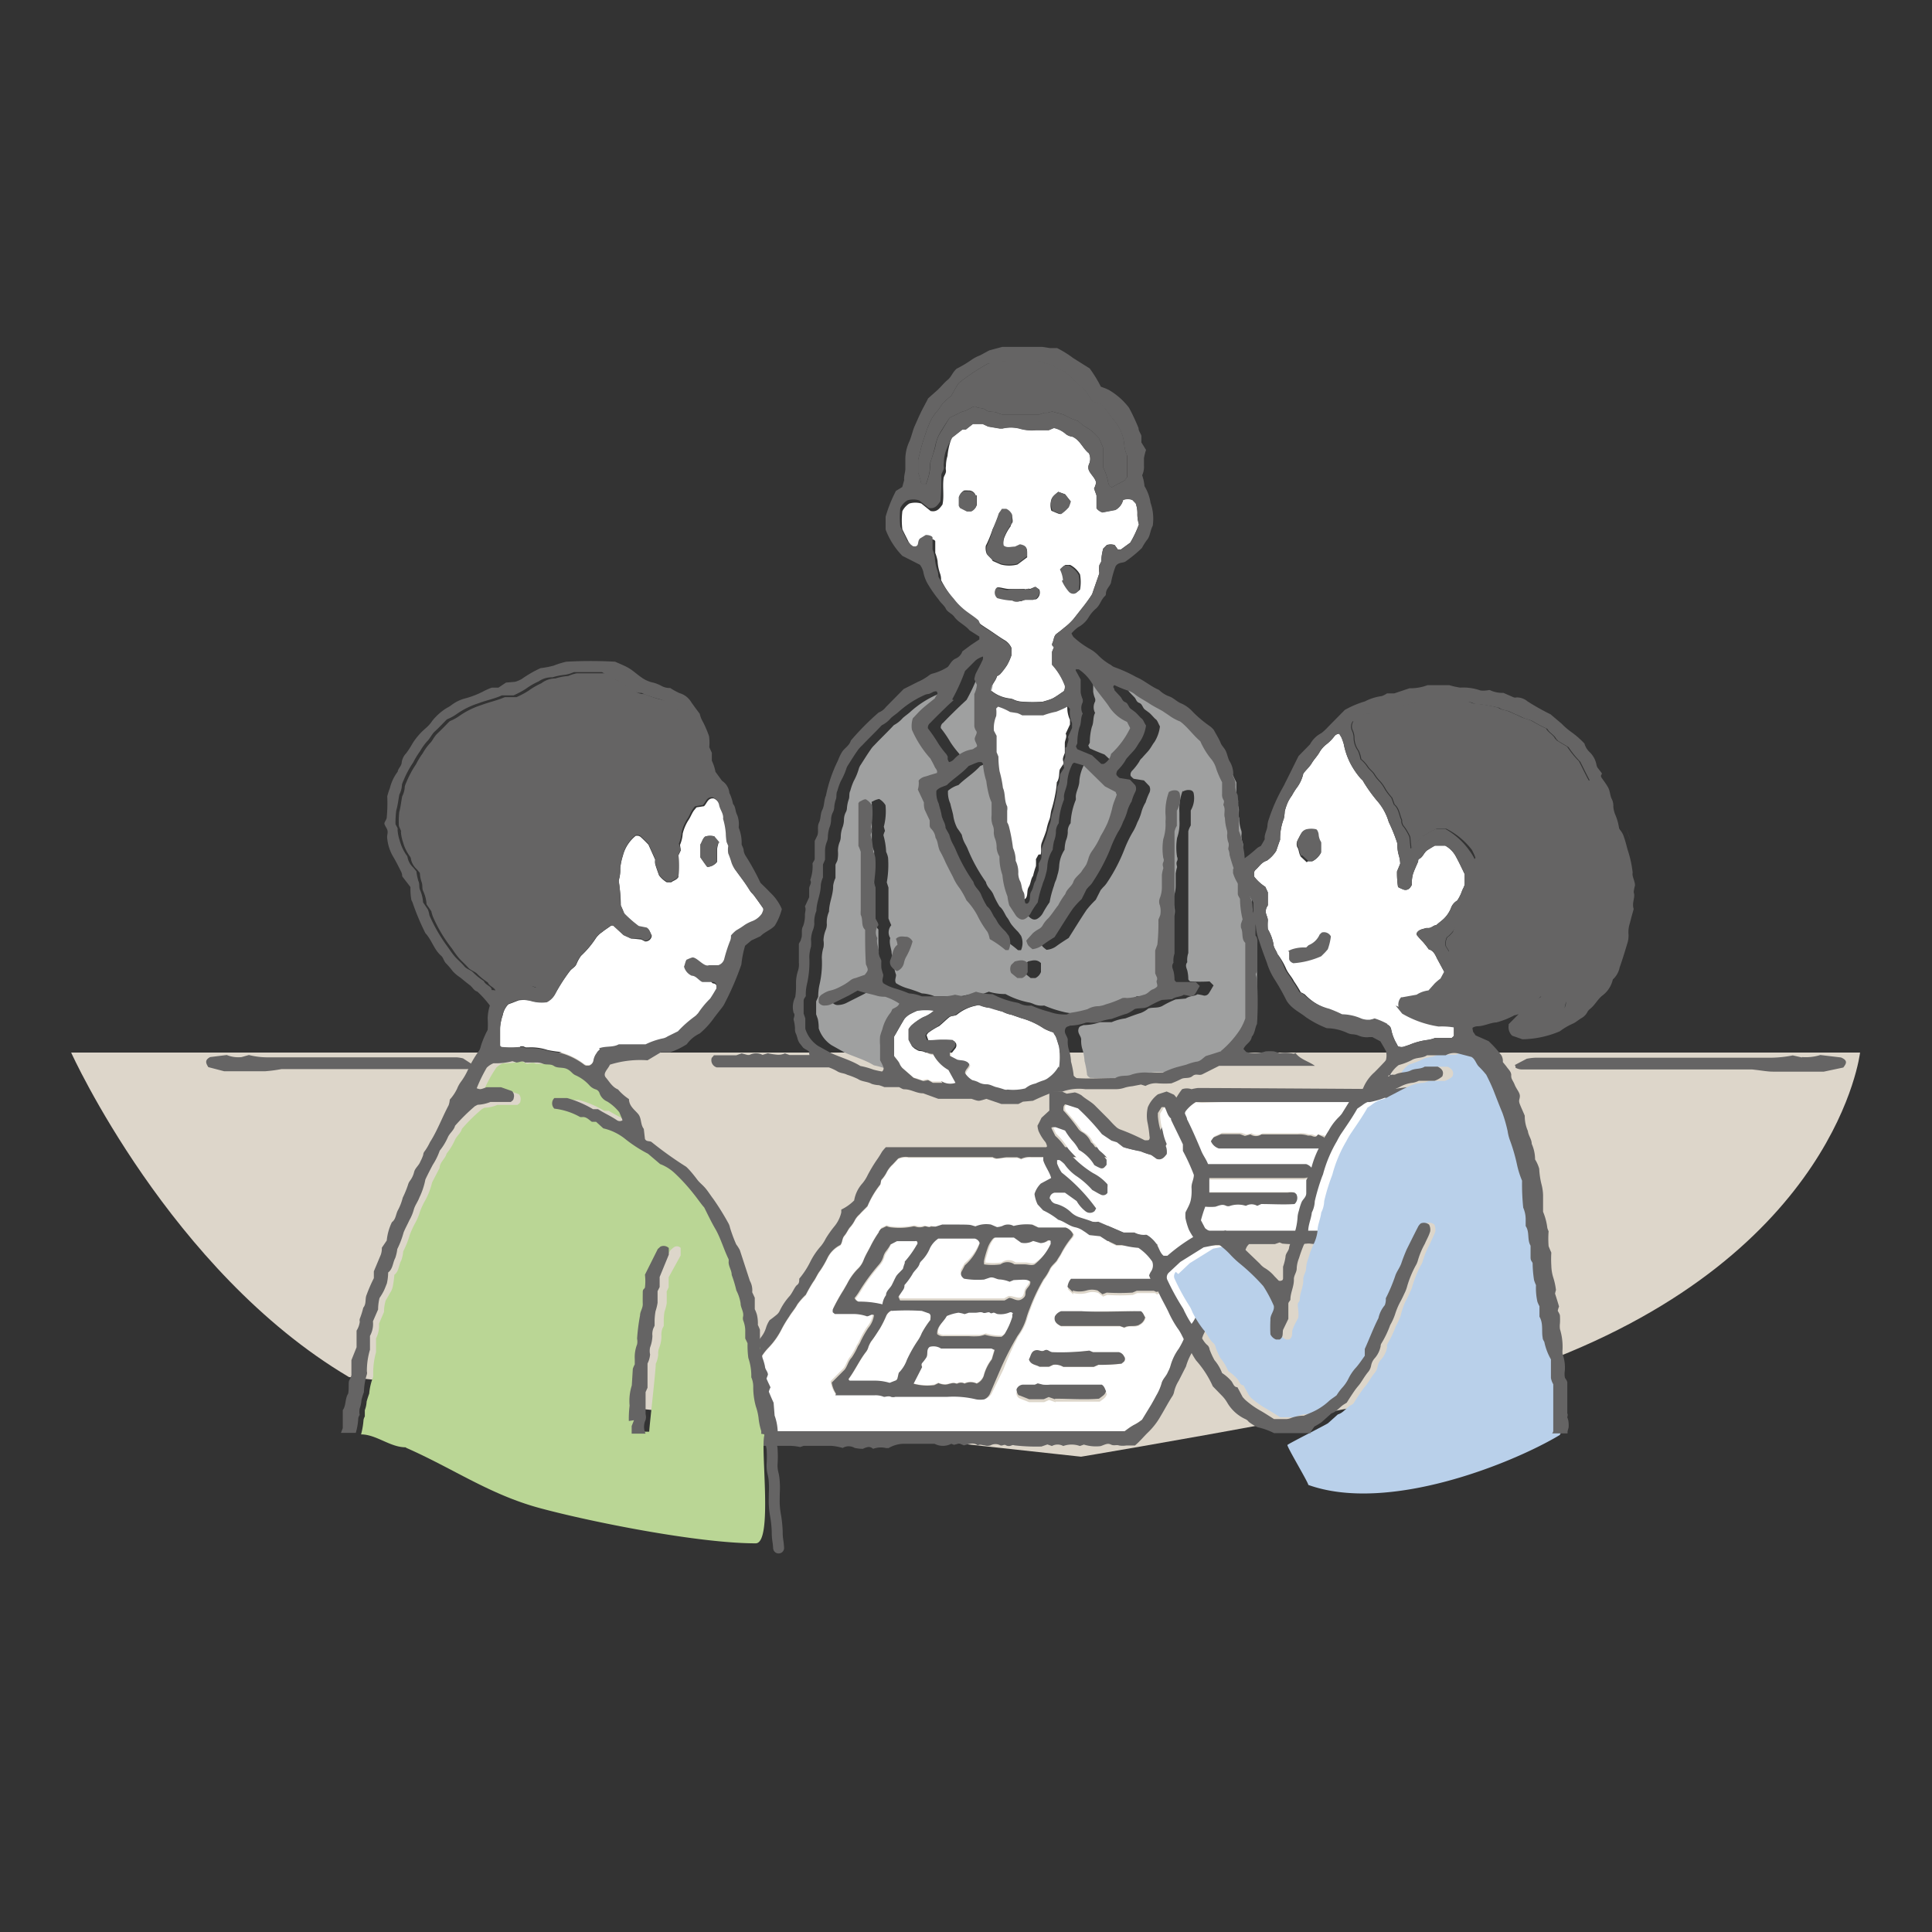 <svg xmlns="http://www.w3.org/2000/svg" viewBox="0 0 149.87 149.87"><rect x="0" y="0" width="149.87" height="149.87" fill="#333333" stroke="none"/><defs><style>.cls-1{fill:#ddd6ca;}.cls-2{fill:#fff;}.cls-3{fill:#656464;}.cls-4{fill:#9fa0a0;}.cls-5{fill:#bad695;}.cls-6{fill:none;stroke:#656464;stroke-linecap:round;stroke-linejoin:round;stroke-width:0.85px;}.cls-7{fill:#b9d0ea;}</style></defs><g id="レイヤー_2" data-name="レイヤー 2"><g id="レイヤー_1-2" data-name="レイヤー 1-2"><path class="cls-1" d="M27.05,106.82,83.86,113s29.36-4.9,35.76-7.27c22.9-8.59,24.67-24.08,24.67-24.08H5.52s7.65,16.93,21.53,25.16"/><path class="cls-2" d="M88.51,110.17a3.26,3.26,0,0,1-.66.43c-.27.1-.42.32-.68.46H55.63l-.17-.27.55-1a6.32,6.32,0,0,1,.56-.6c.23-.19.24-.58.58-.68a3.64,3.64,0,0,0,.23-.39c.25-.47.52-.92.81-1.36a9.39,9.39,0,0,0,.7-1.18,4.87,4.87,0,0,1,.73-1,5.77,5.77,0,0,0,1-1.4,7.45,7.45,0,0,1,.6-1c.19-.32.45-.6.63-.94a5.21,5.21,0,0,1,.66-.75,10.35,10.35,0,0,1,.57-1c.2-.26.32-.61.53-.86a8.13,8.13,0,0,0,.58-1,2.17,2.17,0,0,1,1-1c.17-.21.12-.51.31-.73s.27-.45.44-.65a2.63,2.63,0,0,0,.38-.56,1.83,1.83,0,0,1,.35-.44c.21-.23.43-.43.62-.63a7.08,7.08,0,0,1,1-1.69l.07-.35a2.42,2.42,0,0,0,.4-.55,2.33,2.33,0,0,1,.48-.65c.15-.15.31-.32.43-.46a1.44,1.44,0,0,1,.82-.1H77a.87.87,0,0,0,.31.1,4.91,4.91,0,0,1,.77-.09h.82a2,2,0,0,1,.31.12,1.68,1.68,0,0,1,.77-.15h5.76l.33.11a.77.77,0,0,1,.27-.08,5.08,5.08,0,0,1,1.82.09h.1a.36.36,0,0,1,.36.17c.09.17-.27.36-.31.58a17.29,17.29,0,0,1-1,2.28,6.94,6.94,0,0,0-.85,1.47l-.21.27c-.08.13-.18.25-.26.38s-.16.33-.23.43a.89.89,0,0,0,.31.88l.54.26h8a5.42,5.42,0,0,1,.57,0c.06,0,.1.08.16.14-.3.61-.63,1.21-.9,1.83s-.51,1.29-.81,2l-.71.79c-.1.18,0,.37-.08.57a2.73,2.73,0,0,1-.28.6,5.79,5.79,0,0,0-.71,1.29,4.83,4.83,0,0,1-.41.82,4,4,0,0,0-.64,1.29,2.36,2.36,0,0,1-.21.52c-.12.31-.42.53-.49.88a4,4,0,0,1-.42.94c-.11.23-.24.47-.37.7l-.72,1.17m-23.64-2h3a1.69,1.69,0,0,1,.77.12c.16.07.36,0,.54,0a.65.65,0,0,0,.34,0h4a7.08,7.08,0,0,1,2.25.19,2.43,2.43,0,0,0,.66,0,.93.93,0,0,0,.42-.41l.9-1.83A23,23,0,0,1,79,103.66a4.38,4.38,0,0,0,.66-1.29,8.51,8.51,0,0,1,.29-.85A14,14,0,0,1,81,99.28a4.27,4.27,0,0,0,.48-.79c.13-.28.41-.44.57-.71s.2-.32.29-.49A7.38,7.38,0,0,1,83.22,96a.51.51,0,0,0,.1-.21,1,1,0,0,0-.59-.54H80.62L80.14,95a3.86,3.86,0,0,0-1.43.18.92.92,0,0,0-.88,0,1.43,1.43,0,0,1-.41.09l-.48-.2a2.35,2.35,0,0,0-1.2.14c-.65-.19,0-.14-2.57-.14l-.59.11-.36-.11c-.15.17-.36,0-.52,0a1,1,0,0,1-.68,0,.34.34,0,0,0-.2,0,5.3,5.3,0,0,1-1.59.08,1.36,1.36,0,0,1-.44-.11l-.44.21c0,.08-.09.18-.15.27a7.52,7.52,0,0,0-.61,1c-.18.37-.41.72-.56,1.12a2,2,0,0,1-.49.75,4.18,4.18,0,0,0-.8,1.12l-.29.49a14.4,14.4,0,0,0-.82,1.49.81.81,0,0,0,0,.22s.1.13.15.13h1.38a3.65,3.65,0,0,1,1,.16c.21,0,.35-.22.56-.09a2,2,0,0,1-.45,1,6.93,6.93,0,0,0-.57,1,1.71,1.71,0,0,1-.22.4,5.51,5.51,0,0,1-.5.89c-.26.29-.34.69-.55.94l-1,1a2.12,2.12,0,0,0,.39,1M88.4,102.8a.86.86,0,0,0,.47-.58c-.1-.13-.14-.34-.33-.47-1.54-.1-3.1,0-4.64,0H82.36a.88.88,0,0,0-.49.4c-.09.36.09.57.45.75h4.59l.34.12c.36-.24.77,0,1.15-.21m-8.54,2.67c.15.41.53.39.81.55h.74l.32-.15a1.17,1.17,0,0,1,.79.17h2.33l.36-.17a13.33,13.33,0,0,0,1.79-.09l.2-.16a.32.32,0,0,0,0-.41.61.61,0,0,0-.4-.32h-2l-.29-.12a17.43,17.43,0,0,1-2.89.12c-.24,0-.4-.19-.6-.13a2.55,2.55,0,0,1-.73,0c-.23,0-.31.43-.46.68m3.42-5.15a2.15,2.15,0,0,0,1.07,0,1.33,1.33,0,0,1,.88,0l.37.28.32-.13a13.35,13.35,0,0,0,2,0l.32-.14h1.29a.23.23,0,0,1,.21.08c.06.07,0,0,.12,0a1.32,1.32,0,0,0,.46-.48c0-.27-.16-.4-.39-.53H83.11a1.15,1.15,0,0,0-.27.63l.42.41m-1.38,8.31h3.43c.44-.32.44-.32.56-.58-.09-.17-.12-.36-.34-.5H80.9l-.4-.11-.22.11h-.92a.54.54,0,0,0-.51.37.45.45,0,0,0,.25.46l.73.29H81l.38-.17.51.18"/><path class="cls-2" d="M93.22,85.55l13.5-.54,1.5.27c.23,0-.68.58-.45.6A.72.72,0,0,1,108,86v.22a7.59,7.59,0,0,1-.55,1.39c0,.11-.15.2-.16.3a3.08,3.08,0,0,1-.88,1.48,1.36,1.36,0,0,1-.18.51,4.71,4.71,0,0,0-.59,1.29,1.54,1.54,0,0,1-.24.5.49.49,0,0,0-.16.3,2.88,2.88,0,0,1-.33.84,7.14,7.14,0,0,0-.52.89,4.5,4.5,0,0,1-.46.9,2.1,2.1,0,0,0-.15.42.78.78,0,0,1-.36.44H87.53a1.71,1.71,0,0,1-.32,0l-.06-.08c.1-.36.36-.67.43-1a.73.73,0,0,1,.16-.3,7.4,7.4,0,0,0,.54-1,6.7,6.7,0,0,0,.45-1,14.56,14.56,0,0,1,.69-1.44c.09-.16.19-.32.27-.5.24-.55.62-1,.9-1.57a2.75,2.75,0,0,0,.57-1c.2-.49.62-.87.8-1.37a2.9,2.9,0,0,1,.8-.72m.65,6h7.74a2,2,0,0,0,.35-.06c.13-.15.35-.27.35-.54a.94.94,0,0,0-.54-.48H93.39a.81.81,0,0,0-.22,0c-.4.32-.4.34-.27.78l.5.27M102.25,88c-.14.22-.32,0-.51,0h-.21a1.73,1.73,0,0,0-.78-.09H97.94a.77.77,0,0,1-.85,0l-.41.1-.39-.14H94.82l-.59.26L94,88.4a1,1,0,0,0,.62.57h7.74a.9.9,0,0,0,.22-.06l.18-.13c.23-.26.23-.36,0-.69l-.53-.1M91.43,93.37l.76.21c.19,0,.41-.18.63,0a1.38,1.38,0,0,1,.64,0,4.45,4.45,0,0,0,.73,0c.26-.08.54-.25.85-.08a.42.42,0,0,0,.31,0,2.11,2.11,0,0,1,1.22,0,.87.87,0,0,1,.88,0l.31-.14h2.58a.61.61,0,0,0,.14-.76s-.1-.12-.18-.13a1.69,1.69,0,0,0-.45,0H91.93a.53.53,0,0,0-.43.14c-.07.13-.13.27-.19.41l.18.31"/><path class="cls-2" d="M72.74,96c1-.08,2,0,2.88,0a.53.53,0,0,1,.38.36A4.12,4.12,0,0,1,74.82,98l-.25.45c-.14.24,0,.43.17.58a6.18,6.18,0,0,0,1.55.08l.45-.16c.29-.07.51.16.78.14a2.25,2.25,0,0,1,.77.2l.3-.14c1,0,1,0,1.29.1,0,.31-.19.46-.33.68s-.08.54-.31.69-.67-.11-1-.09l-.35.19H69.83l-.13-.27.38-.57a.5.5,0,0,1,.09-.35,5.45,5.45,0,0,0,.61-.82c.15-.31.48-.51.57-.85a.34.34,0,0,1,.13-.18,3.14,3.14,0,0,0,.67-1,2,2,0,0,1,.59-.7"/><path class="cls-2" d="M69.15,101.66a15.49,15.49,0,0,1,2.36,0l.57.2c.17.12.11.32.09.52a5.78,5.78,0,0,0-.66,1.05,3.37,3.37,0,0,1-.32.59,10.58,10.58,0,0,0-.84,1.51,2.73,2.73,0,0,1-.63,1l-.11.46a.12.12,0,0,1-.09.12,3.26,3.26,0,0,0-.51.2,3.61,3.61,0,0,0-1.13-.18H65.94c-.09,0-.15-.1-.11-.14.5-.67.84-1.44,1.35-2.1a1.05,1.05,0,0,0,.19-.4,3,3,0,0,1,.2-.4c.24-.35.46-.7.68-1a8,8,0,0,0,.5-1,.82.82,0,0,1,.4-.4"/><path class="cls-2" d="M72.77,107.26l-.31.14a3.86,3.86,0,0,1-1.62-.09L71.5,106v-.31c0-.14.22-.27.32-.42s0-.62.27-.84a1.09,1.09,0,0,1,.88.13h3.87a1.18,1.18,0,0,1,.3.1c-.08.25-.14.46-.22.75a3.29,3.29,0,0,0-.62,1.29,1.08,1.08,0,0,1-.56.59,1.1,1.1,0,0,0-.94,0,.59.59,0,0,0-.55,0h-.1c-.3-.11-.57.1-.87.08a1.43,1.43,0,0,1-.54-.13"/><path class="cls-2" d="M69.1,96.5l.48-.25H71a.19.19,0,0,1,.2.21.17.17,0,0,1,0,.12,7.82,7.82,0,0,1-.93,1.29V98a2.83,2.83,0,0,1-.14.47l-.28.29a2,2,0,0,0-.24.26c-.13.23-.23.47-.35.7s-.4.46-.45.79a1.52,1.52,0,0,0-.28.71,7.12,7.12,0,0,0-1.84-.21.46.46,0,0,1-.31-.28,5.81,5.81,0,0,0,.4-.57,13.81,13.81,0,0,1,1.47-2,1.58,1.58,0,0,0,.37-.7,1.26,1.26,0,0,1,.22-.39,4.44,4.44,0,0,0,.28-.53"/><path class="cls-2" d="M78.58,101.84a1,1,0,0,1,0,.24,5.47,5.47,0,0,1-.58,1.28c0,.1-.17.16-.24.24a4,4,0,0,1-1.29-.17,3.17,3.17,0,0,1-.44.12c-.27,0-.54,0-.8,0H73.29a.66.66,0,0,1-.52-.17c0-.6.47-.91.73-1.4a3.22,3.22,0,0,1,.92-.25,2.46,2.46,0,0,1,.47.1l.27-.17H77.1c.1,0,.21.09.32.11a1.77,1.77,0,0,0,.88-.13.2.2,0,0,1,.27.1"/><path class="cls-2" d="M76.45,98a1.22,1.22,0,0,1,0-.27c.09-.32.18-.65.3-1a2.46,2.46,0,0,1,.32-.6.87.87,0,0,1,.21-.17h1.51l.57.4a1.26,1.26,0,0,0,.91-.14l.58.17a.91.91,0,0,0,.49-.14h.3a1.57,1.57,0,0,1,0,.22,4.5,4.5,0,0,1-1.32,1.46c-.22.15-.51,0-.77,0h-.77a.9.9,0,0,0-1.08,0,4.57,4.57,0,0,1-1.28,0"/><path class="cls-3" d="M106.26,84.65c0,.35,1.68.61,1.89.63s-.32.67-.25.71,0,.16,0,.22a8.18,8.18,0,0,1-.49,1.39c0,.11-.15.2-.16.3a3.08,3.08,0,0,1-.88,1.48,1.36,1.36,0,0,1-.18.51,4.71,4.71,0,0,0-.59,1.29,1.54,1.54,0,0,1-.24.5.49.49,0,0,0-.16.3,2.88,2.88,0,0,1-.33.84,7.14,7.14,0,0,0-.52.89,4.5,4.5,0,0,1-.46.9,2.1,2.1,0,0,0-.15.42.78.78,0,0,1-.36.44H87.53a1.71,1.71,0,0,1-.32,0l-.06-.08a10.78,10.78,0,0,0,.43-1,.73.73,0,0,1,.16-.3,7.4,7.4,0,0,0,.54-1,6.7,6.7,0,0,0,.45-1,14.56,14.56,0,0,1,.69-1.44c.09-.16.19-.32.27-.5.24-.55.62-1,.9-1.57a2.75,2.75,0,0,0,.57-1c.2-.49.62-.87.8-1.37a2.9,2.9,0,0,1,.8-.72h13.5a6.6,6.6,0,0,0,2.44-1s-15.07-.1-15.79-.09a4,4,0,0,0-.48.09,1.14,1.14,0,0,0-.73,0,5.62,5.62,0,0,0-.83,1.47l-.53.62a3.27,3.27,0,0,1-.11.65l-.66,1.36a.76.76,0,0,1-.48.4H68.72a3.27,3.27,0,0,0-.3.35A7.59,7.59,0,0,1,68,90a11.66,11.66,0,0,0-.7,1.17,2.88,2.88,0,0,1-.43.66,2.62,2.62,0,0,0-.61,1.29,3.61,3.61,0,0,1-1,.71v.22a2.6,2.6,0,0,1-.55,1.1,8.47,8.47,0,0,0-.65.92,3.17,3.17,0,0,1-.37.58,5.59,5.59,0,0,0-.83,1.22A6.49,6.49,0,0,1,62,99.19c0,.2,0,.37-.17.49s-.35.59-.57.85a4.81,4.81,0,0,0-.76,1.12.9.9,0,0,1-.28.36c-.17.14-.35.28-.52.4a2.37,2.37,0,0,0-.26.53,2.25,2.25,0,0,1-.41.8c-.23.31-.41.63-.63.94a1.59,1.59,0,0,1-.32.26,12.09,12.09,0,0,1-1.29,2.23c-.44.79-1,1.52-1.51,2.28l-.44.31a4.14,4.14,0,0,1-.72,1.42v.58a.72.72,0,0,0,.67.4h1c.35,0,.5.1.76.1l.26-.1h4.56a4.06,4.06,0,0,1,.7.09l.27-.09h2.19a4.62,4.62,0,0,1,.84.16.91.91,0,0,1,.93,0,3.38,3.38,0,0,0,.63.07c.29-.13.53-.24.8,0a1.71,1.71,0,0,1,1-.06h.2A2.46,2.46,0,0,1,70,112h2.5a1.4,1.4,0,0,0,1.29,0l.22.08.4-.11.36.15c.35-.08.71-.27,1.08,0,.19-.11.36,0,.54,0a.69.69,0,0,0,.45,0,.79.79,0,0,1,.76,0c.16.06.29-.11.44,0a.49.49,0,0,0,.44,0,.26.26,0,0,1,.21,0,14.76,14.76,0,0,0,2.1.09l.46-.16.35.12a.92.92,0,0,1,.88,0,1.91,1.91,0,0,1,1.29,0l.31-.11a3.14,3.14,0,0,0,1.29.12c.27-.08.53-.26.79-.13s.43,0,.65.08a1.75,1.75,0,0,0,.56,0c.22,0,.44,0,.67,0,.37-.3.66-.67,1-1a5.49,5.49,0,0,0,1-1.29c.29-.48.56-1,.86-1.47a1,1,0,0,0,.18-.41,2.82,2.82,0,0,1,.35-.84L92,106a4.78,4.78,0,0,1,.89-1.7,1.44,1.44,0,0,0,.42-.67c.26-.6.6-1.14.85-1.75a2.3,2.3,0,0,1,.39-.55,3.47,3.47,0,0,0,.56-1.1,5.42,5.42,0,0,0,.35-.83,3.43,3.43,0,0,1,.43-.93v-.22a.87.87,0,0,1,.18-.42,4.49,4.49,0,0,0,.63-1.08,1.12,1.12,0,0,1,.19-.24h2l.37-.13.22.09a10.26,10.26,0,0,0,1.92,0,.74.74,0,0,1,.21,0,11.13,11.13,0,0,0,2.58,0,1.72,1.72,0,0,0,.75-1.07,2.6,2.6,0,0,1,.28-.61,10.87,10.87,0,0,0,.69-1.56c.09-.3.28-.54.36-.84a4.43,4.43,0,0,1,.36-.84c.14-.25.28-.52.44-.78a6.37,6.37,0,0,0,.38-.94,1.77,1.77,0,0,1,.24-.4,21.07,21.07,0,0,0,1-2,6.7,6.7,0,0,0,.37-.7c.1-.3.75-1.29.94-1.74s-.09-.63.13-.54c-1-.39-2.58.36-3.79.11m-11.89,14c-.29.61-.52,1.29-.8,2l-.72.78c-.11.18,0,.38-.08.57a2.43,2.43,0,0,1-.29.61,5.54,5.54,0,0,0-.7,1.29,6.21,6.21,0,0,1-.42.81,4.08,4.08,0,0,0-.63,1.29,2.28,2.28,0,0,1-.21.51c-.12.33-.42.55-.5.91a4.05,4.05,0,0,1-.41.93c-.12.23-.25.46-.38.69l-.72,1.18a3.22,3.22,0,0,1-.66.42,7.51,7.51,0,0,0-.68.47H55.63l-.17-.28.55-1a5.21,5.21,0,0,1,.56-.59c.23-.2.24-.58.58-.69.08-.12.16-.25.23-.38.25-.47.52-.93.81-1.37a10.85,10.85,0,0,0,.71-1.18,4.22,4.22,0,0,1,.72-1,5.82,5.82,0,0,0,1-1.41,9.74,9.74,0,0,1,.6-1c.19-.32.45-.6.63-.94a5.21,5.21,0,0,1,.66-.75,11.6,11.6,0,0,1,.57-1c.2-.26.32-.59.53-.86a7.42,7.42,0,0,0,.58-1,2.21,2.21,0,0,1,1-1c.17-.21.12-.5.31-.72s.27-.46.44-.66a2.4,2.4,0,0,0,.38-.56,1.61,1.61,0,0,1,.35-.43c.21-.24.43-.44.62-.64a7.08,7.08,0,0,1,1-1.69l.07-.34a2.73,2.73,0,0,0,.4-.56,2.15,2.15,0,0,1,.48-.64l.43-.46a1.36,1.36,0,0,1,.82-.11H77a.87.87,0,0,0,.31.1c.26,0,.51-.07.77-.09h.82a2,2,0,0,1,.31.12,1.56,1.56,0,0,1,.77-.14h5.76l.33.1a1.07,1.07,0,0,1,.27-.08,5.08,5.08,0,0,1,1.82.09h.1a.36.36,0,0,1,.36.17c.09.17-.27.36-.31.58a14.6,14.6,0,0,1-1,2.28,7.2,7.2,0,0,0-.85,1.47l-.21.27c-.08.13-.18.25-.26.38s-.16.33-.22.44a.83.83,0,0,0,.3.87l.54.26h8a5.23,5.23,0,0,1,.56,0c.07,0,.11.08.17.14-.31.61-.63,1.22-.9,1.83"/><path class="cls-3" d="M64.85,108.11a2.2,2.2,0,0,1-.33-.86l1-1c.21-.26.28-.66.55-.94a5.54,5.54,0,0,0,.49-.89,1.75,1.75,0,0,0,.22-.4,8.64,8.64,0,0,1,.57-1,2,2,0,0,0,.45-1c-.2-.12-.35.09-.55.09a3.29,3.29,0,0,0-1.07-.18H64.76l-.16-.13a.81.81,0,0,1,0-.22,14.48,14.48,0,0,1,.83-1.49l.28-.49a4.72,4.72,0,0,1,.8-1.13,1.85,1.85,0,0,0,.49-.74c.16-.4.39-.75.57-1.13a8.58,8.58,0,0,1,.6-1c0-.09.11-.2.16-.27l.44-.21a1.34,1.34,0,0,0,.44.1,5.23,5.23,0,0,0,1.58-.07.38.38,0,0,1,.21,0,1,1,0,0,0,.67,0c.17-.08.37.11.53,0l.38,0,.51-.16c2.58,0,2,0,2.58.14a2.14,2.14,0,0,1,1.2-.14l.47.2a1.58,1.58,0,0,0,.42-.09.9.9,0,0,1,.87,0A3.88,3.88,0,0,1,80.07,95l.47.22h2.12a1,1,0,0,1,.58.54.67.67,0,0,1-.09.21,6.85,6.85,0,0,0-.85,1.29c-.09.17-.21.32-.3.49s-.44.42-.57.71a3.89,3.89,0,0,1-.48.78,14.48,14.48,0,0,0-1.07,2.25,8.51,8.51,0,0,0-.29.85,4.5,4.5,0,0,1-.66,1.29,23.77,23.77,0,0,0-1.29,2.51l-.86,2a.93.93,0,0,1-.42.41,1.78,1.78,0,0,1-.65,0,7.47,7.47,0,0,0-2.26-.19h-4a.62.62,0,0,1-.33,0c-.18-.1-.39,0-.55,0a1.69,1.69,0,0,0-.77-.12h-3m7.93-12.12a1.91,1.91,0,0,0-.59.7,3,3,0,0,1-.67,1,.59.59,0,0,0-.13.19c-.09.35-.42.54-.57.85a5.54,5.54,0,0,1-.61.83.56.56,0,0,1-.09.35l-.38.56.13.28h8.11l.35-.2c.32,0,.61.34,1,.09s.2-.44.31-.68.38-.38.33-.68c-.29-.16-.29-.16-1.29-.11l-.31.13a2.48,2.48,0,0,0-.76-.18c-.27,0-.49-.22-.78-.14l-.45.15a6.18,6.18,0,0,1-1.55-.07c-.21-.16-.31-.34-.17-.58l.24-.46A4,4,0,0,0,76,96.44a.53.53,0,0,0-.39-.36H72.78m-3.63,5.58a.82.82,0,0,0-.4.4,8,8,0,0,1-.5,1c-.22.35-.44.7-.68,1a2.49,2.49,0,0,0-.2.4,1.05,1.05,0,0,1-.19.4c-.51.65-.85,1.43-1.35,2.1,0,0,0,.13.11.14h1.94a4,4,0,0,1,1.13.17l.51-.2.09-.11.11-.47a2.7,2.7,0,0,0,.63-1,10.37,10.37,0,0,1,.84-1.49,2.89,2.89,0,0,0,.32-.6,7.13,7.13,0,0,1,.66-1c0-.19.08-.38-.09-.51l-.57-.2a18.58,18.58,0,0,0-2.36,0m3.62,5.59a1.43,1.43,0,0,0,.54.13c.29,0,.56-.2.86-.08h.1a.61.61,0,0,1,.56,0,1.1,1.1,0,0,1,.94,0,1,1,0,0,0,.54-.59,3.61,3.61,0,0,1,.63-1.29c.08-.27.15-.49.22-.74-.1,0-.19-.1-.29-.1H73a1.09,1.09,0,0,0-.88-.13c-.3.22-.1.58-.27.84a3.85,3.85,0,0,1-.32.42c-.11.13,0,.26,0,.31l-.66,1.29a4,4,0,0,0,1.61.11l.31-.15M69.1,96.5a3.74,3.74,0,0,1-.35.53,1.23,1.23,0,0,0-.21.39,1.71,1.71,0,0,1-.38.7,15.47,15.47,0,0,0-1.47,2,4.49,4.49,0,0,1-.4.57.47.47,0,0,0,.3.28,7.32,7.32,0,0,1,1.86.21,1.52,1.52,0,0,1,.28-.71c0-.33.31-.52.45-.79s.22-.47.35-.7a1.86,1.86,0,0,1,.23-.26l.28-.29a4.26,4.26,0,0,1,.15-.47.17.17,0,0,1,0-.1,7.76,7.76,0,0,0,.92-1.29.2.2,0,0,0,0-.29.17.17,0,0,0-.12,0H69.58l-.48.25m9.48,5.38a.2.2,0,0,0-.27-.1,1.76,1.76,0,0,1-.88.13c-.11,0-.22-.09-.32-.11s-.2.11-.32,0-.36.09-.54,0-.36,0-.56,0h-.53l-.33.11a2.77,2.77,0,0,0-.48-.11,3.64,3.64,0,0,0-.91.26c-.26.49-.79.8-.74,1.4a.68.68,0,0,0,.53.16h1.93a5.34,5.34,0,0,0,.8,0,2.18,2.18,0,0,0,.44-.11,4,4,0,0,0,1.29.16,1.1,1.1,0,0,0,.25-.23,6,6,0,0,0,.58-1.29.88.88,0,0,0,0-.23m-2.19-3.87a4.57,4.57,0,0,0,1.28,0,.93.93,0,0,1,1.08,0h.79c.26,0,.56.12.78,0A4.37,4.37,0,0,0,81.5,96.5v-.22c0-.07-.18-.11-.3,0a.88.88,0,0,1-.49.15l-.58-.17a1.28,1.28,0,0,1-.92.14l-.56-.4H77.16a.55.55,0,0,0-.2.17,2.29,2.29,0,0,0-.33.59c-.11.32-.21.64-.29,1a.61.61,0,0,0,0,.27"/><path class="cls-3" d="M88.36,102.77c-.38.18-.79,0-1.15.21l-.34-.12H82.3c-.38-.18-.56-.39-.47-.75a.88.88,0,0,1,.49-.4h1.54c1.54.09,3.1,0,4.64,0,.19.13.23.34.33.47a.84.84,0,0,1-.47.58"/><path class="cls-3" d="M79.82,105.44c.15-.26.15-.57.46-.68s.48.14.73,0,.36.08.6.13a18.59,18.59,0,0,0,2.89-.12l.29.12h2a.59.59,0,0,1,.4.32.32.32,0,0,1,0,.41l-.19.16a13.5,13.5,0,0,1-1.79.09l-.37.16H82.48a1.22,1.22,0,0,0-.79-.16l-.32.15h-.74c-.28-.17-.66-.14-.81-.55"/><path class="cls-3" d="M83.24,100.24l-.43-.41a1.15,1.15,0,0,1,.27-.63h6.36a3.08,3.08,0,0,1,.43,0c.23.13.41.26.38.53a1.41,1.41,0,0,1-.46.48h-.12s-.13-.08-.2-.08H88.18l-.33.14a16.52,16.52,0,0,1-2,0l-.33.13-.37-.29a1.47,1.47,0,0,0-.88,0,2,2,0,0,1-1.07,0"/><path class="cls-3" d="M81.86,108.55l-.51-.18-.38.17H79.83l-.73-.29c-.13,0-.21-.19-.25-.46a.56.56,0,0,1,.51-.38h.92l.22-.1.4.1a2.71,2.71,0,0,0,.57,0h4c.22.15.24.34.33.51-.11.26-.11.26-.55.58-1.12.09-2.3,0-3.43,0"/><path class="cls-3" d="M93.41,91.34l-.5-.27c-.13-.43-.13-.45.27-.77h8.14a.91.91,0,0,1,.54.48c0,.27-.22.38-.35.54a2,2,0,0,1-.35.06H93.43Z"/><path class="cls-3" d="M102.25,88l.44.21c.23.32.23.42,0,.68a1,1,0,0,1-.18.13.63.63,0,0,1-.22.07H94.55a1,1,0,0,1-.62-.57l.21-.29.59-.25h1.46l.38.14L97,88a.77.77,0,0,0,.85,0h2.81a2.14,2.14,0,0,1,.79.09h.21c.08,0,.37.2.51,0"/><path class="cls-3" d="M91.47,93.37l-.18-.31a3,3,0,0,1,.19-.41.54.54,0,0,1,.45-.14h8a1.7,1.7,0,0,1,.45,0c.08,0,.13.09.18.12a.63.63,0,0,1-.14.77c-.84.06-1.72,0-2.58,0l-.31.14a.87.87,0,0,0-.88,0,2,2,0,0,0-1.22,0,.42.42,0,0,1-.31,0c-.31-.17-.59,0-.85.07a4.33,4.33,0,0,1-.72,0,1.78,1.78,0,0,0-.65,0c-.22-.16-.44,0-.63,0l-.76-.2"/><path class="cls-4" d="M91.75,61.32a4.08,4.08,0,0,0-.26,1.73v.57A3.42,3.42,0,0,1,91.31,65a4.53,4.53,0,0,0,0,1.47.36.36,0,0,1,0,.32c-.1.2,0,.36,0,.48a3,3,0,0,0-.11.5v.92a2.46,2.46,0,0,1-.16.89.66.66,0,0,0,0,.55,1.65,1.65,0,0,1,.08.79l-.14.35a15.5,15.5,0,0,1-.08,1.92l-.17.46v1.77l.13.35a.17.17,0,0,1,0,.1c-.12.16.08.36,0,.53a.8.8,0,0,1-.37.23c-.24.12-.39.36-.67.42a4.81,4.81,0,0,1-1.29.24,2,2,0,0,0-.35,0,8.81,8.81,0,0,1-1.29.5,2.17,2.17,0,0,1-.56.13,1.64,1.64,0,0,0-.86.24,12.2,12.2,0,0,1-1.23.27.8.8,0,0,0-.36.14,3.5,3.5,0,0,1-1.44-.09A8.89,8.89,0,0,1,81,78a1.54,1.54,0,0,1-.89-.15l-.2-.07A6.29,6.29,0,0,1,78,77.11a4.32,4.32,0,0,1-1.29-.18l-1,.36-.63-.13a3.19,3.19,0,0,1-.81.13H72.51a3,3,0,0,0-1-.23,10.48,10.48,0,0,0-1.07-.38,3.51,3.51,0,0,1-.93-.41c-.14-.22,0-.43,0-.65a3.18,3.18,0,0,1-.14-.53,5.23,5.23,0,0,1,0-.56,1.51,1.51,0,0,1-.21-.65c0-.24-.22-.72-.1-1.11a.85.85,0,0,1,.08-1c-.08-.17-.13-.31-.22-.52V68.85l-.13-.4a7.72,7.72,0,0,0,.1-1.92,1.81,1.81,0,0,0-.15-.45,5.61,5.61,0,0,0-.21-1.29,1.34,1.34,0,0,1,.12-.33l-.09-.33a4.69,4.69,0,0,0,.13-1.67,1.33,1.33,0,0,0-.49-.48,1.42,1.42,0,0,0-.49.18c-.16.05-.08.09-.08.12v3.31c.06.14.11.28.18.46v4.56a.92.92,0,0,0,0,.33c.19.38,0,.84.33,1.16,0,.92,0,1.8.07,2.67.19.45.19.45-.09.83l-.74.24a.94.94,0,0,0-.4.2,4.66,4.66,0,0,1-.77.47,2.59,2.59,0,0,1-.85.33,2,2,0,0,0-.52.24.63.63,0,0,0-.29.35v.31a.53.53,0,0,0,.51.22,1.59,1.59,0,0,0,.56-.14l1.29-.65.68-.37c.52.18,1,.26,1.55.41a1.88,1.88,0,0,0,.58.06,4.78,4.78,0,0,1,1.09.53c-.1.25-.33.31-.54.44a1.11,1.11,0,0,1-.14.29,3.18,3.18,0,0,0-.63,1.29c0,.18-.14.34-.18.52a4,4,0,0,0,0,.69V82.2c.06.14.17.31.23.49a.31.31,0,0,1-.09.39,5,5,0,0,1-.67-.16,7.59,7.59,0,0,0-1-.28c-.71-.44-1.54-.66-2.28-1l-1-.56a2.47,2.47,0,0,1-1-1.31,3.32,3.32,0,0,0-.07-.72l-.13-.37v-1l.16-.36a4.41,4.41,0,0,1,.09-.89,7.4,7.4,0,0,0,.19-2.15,3,3,0,0,1,.13-.79,1.69,1.69,0,0,0,0-.55,2.38,2.38,0,0,1,.17-.79,1.12,1.12,0,0,0,.09-.44,2.08,2.08,0,0,1,.17-1c0-.68.33-1.29.32-2a2.08,2.08,0,0,1,.18-.6v-1c0-.09.09-.2.15-.37A2.52,2.52,0,0,0,65,66a1.9,1.9,0,0,1,.13-.67,1.12,1.12,0,0,0,.09-.44,2.25,2.25,0,0,1,.16-.77,1.88,1.88,0,0,0,.09-.57,1.27,1.27,0,0,1,.14-.54.73.73,0,0,0,.09-.32,2.65,2.65,0,0,1,.14-.68c.08-.2,0-.45.12-.67a5,5,0,0,1,.26-.74,4.7,4.7,0,0,0,.41-1,1.14,1.14,0,0,1,.15-.29c.25-.39.49-.78.75-1.15a1.93,1.93,0,0,1,.29-.35c.5-.53,1-1,1.52-1.56a2.46,2.46,0,0,0,.69-.55c.2-.18.43-.33.62-.51a7.64,7.64,0,0,1,2-1.29,1.08,1.08,0,0,1,.3-.11c.25,0,.4-.22.65-.21l.1.08c0,.14-.11.27-.19.46-.28.24-.61.49-.92.76s-.54.55-.78.79a2.06,2.06,0,0,0-.07.89,8.05,8.05,0,0,0,1.45,2.24c.1.2.22.39.31.6s.24.29.19.51l-.54.16a2.23,2.23,0,0,1-.44.13.88.88,0,0,0-.44.29.34.34,0,0,0-.06.12v.59l.46,1a1.54,1.54,0,0,0,.07.56l.38.83v.45a.45.45,0,0,0,.11.19,1.19,1.19,0,0,1,.34.71c.21.29.17.66.34,1a9.61,9.61,0,0,1,.45.91L75,68a4.49,4.49,0,0,0,.51.88,5.14,5.14,0,0,1,.53.94A5.53,5.53,0,0,1,76.82,71a7.63,7.63,0,0,0,.78,1.29,1.78,1.78,0,0,1,.17.49.14.14,0,0,0,.1.12,8,8,0,0,1,1.1.81h.23a1.39,1.39,0,0,0,0-1.13c-.08-.09-.15-.22-.26-.33a6.53,6.53,0,0,1-.46-.51c-.14-.18-.22-.4-.36-.57s-.29-.63-.58-.85a6.42,6.42,0,0,1-.47-.9c-.14-.38-.5-.58-.59-1a12.71,12.71,0,0,1-1.42-2.58c-.09-.22-.22-.41-.31-.62a2.44,2.44,0,0,1-.14-.46c-.1-.17-.23-.35-.36-.53a3.14,3.14,0,0,1-.31-1c-.07-.34-.16-.59-.22-.89a2.06,2.06,0,0,1-.18-1,2.2,2.2,0,0,1,.81-.44c.5-.5,1.16-.89,1.69-1.48.23-.09.48-.21.72-.28a.71.71,0,0,1,.29,0,.25.25,0,0,1,.11.24,5.71,5.71,0,0,0,.25,1.23,4.19,4.19,0,0,0,.24,1.21c0,.15.11.3.17.45v1A1.71,1.71,0,0,0,78,64a1,1,0,0,1,.09.55,1.62,1.62,0,0,0,0,.44,1.67,1.67,0,0,1,.16.79,1.61,1.61,0,0,0,.22.66,3.72,3.72,0,0,0,.23,1.44,5.84,5.84,0,0,0,.39,1.65,4.32,4.32,0,0,0,.14.7l.54.82a.92.92,0,0,0,.26.22.43.43,0,0,0,.44,0,1.17,1.17,0,0,0,.46-.5,7.85,7.85,0,0,1,.49-.78,8,8,0,0,1,.34-1.28,2.19,2.19,0,0,1,.15-.43c.07-.18.1-.36.16-.54a3.26,3.26,0,0,0,.09-.53,2.57,2.57,0,0,1,.42-1.29,3.28,3.28,0,0,1,.1-.7,1.86,1.86,0,0,0,.15-.65,1,1,0,0,1,.22-.71,5.4,5.4,0,0,1,.4-1.81.81.81,0,0,0,0-.22c0-.42.28-.79.28-1.29a3.46,3.46,0,0,1,.4-1.29l.11-.1.75.22,1.82,1.71.84.45c0,.08.09.16.06.22-.1.33-.25.64-.33,1A8.11,8.11,0,0,1,87,63.87a9.78,9.78,0,0,1-.52,1,6.57,6.57,0,0,1-.66,1.19,2.65,2.65,0,0,0-.26.5,4.72,4.72,0,0,1-.18.53c-.12.21-.26.38-.39.57s-.53.48-.63.81-.51.56-.62.94a2.4,2.4,0,0,1-.55.87c-.21.27-.48.68-.76,1a2,2,0,0,0-.43.53.71.71,0,0,1-.32.32,1.86,1.86,0,0,0-.47.32c-.16.2-.36.39-.5.58.12.37.1.37.47.65a1.48,1.48,0,0,0,.72-.25c.31-.23.62-.43,1-.67.45-.71.9-1.45,1.39-2.18a7.56,7.56,0,0,1,.71-.78l.38-.75.18-.21a2,2,0,0,0,.3-.35,13.12,13.12,0,0,0,1.35-2.57,9.53,9.53,0,0,1,.61-1.29,4.15,4.15,0,0,0,.4-.82,3.87,3.87,0,0,0,.33-.84,3,3,0,0,1,.32-.73,5.16,5.16,0,0,1,.29-.74.59.59,0,0,0,0-.52l-.42-.44-.8-.13a1.58,1.58,0,0,1-.23-.22.38.38,0,0,1,0-.21.45.45,0,0,1,.11-.19,4.34,4.34,0,0,0,.56-.72.71.71,0,0,1,.21-.27c.17-.21.36-.39.53-.6s.28-.45.44-.65a2.93,2.93,0,0,0,.42-1.2c-.14-.25-.2-.47-.33-.56s-.35-.4-.57-.55l-.27-.2c-.18-.14-.19-.42-.43-.51s-.24-.29-.37-.43-.32-.32-.47-.5a.38.38,0,0,1-.07-.21.14.14,0,0,1,.09-.18h0a7.58,7.58,0,0,0,1.06.43,1.52,1.52,0,0,1,.6.29c.35.25.72.44,1.07.67s.66.37,1,.57l.48.32a3.87,3.87,0,0,0,.89.49c.59.44,1,1.06,1.56,1.53a6,6,0,0,0,.77,1.29,2,2,0,0,1,.48.89,8,8,0,0,0,.44,1v.92a.75.75,0,0,0,.1.44c.11.14-.07.29,0,.41.2.34,0,.68.12,1a2.94,2.94,0,0,0,.17,1,.92.92,0,0,1,0,.33,1.77,1.77,0,0,0,.09.56c.09.19,0,.37,0,.54a1.29,1.29,0,0,1,.1.44c.07.52.16,1,.28,1.56a2.16,2.16,0,0,0,.17.34v1.14a1.15,1.15,0,0,0,.16.39,7,7,0,0,0,.2,1.57l-.13.35a.86.86,0,0,0,0,.32c.2.37,0,.85.34,1.16V79a3.48,3.48,0,0,1-.47.92,7.13,7.13,0,0,1-1.13,1.6l-.65.2-.55.17c-.23.16-.41.43-.76.44a6.65,6.65,0,0,0-.76.23l-.76.21a8,8,0,0,0-1.06.41H90.12a3.33,3.33,0,0,0-1.29.14c-.38.18-.85,0-1.28.29-1,0-2,.06-3,0-.12-.09-.24-.17-.23-.3a7.39,7.39,0,0,0-.19-1,3.92,3.92,0,0,0-.19-1,2.22,2.22,0,0,1-.07-.68c0-.24-.27-.46-.22-.75s.17-.26.4-.36h0a4,4,0,0,0,1.29-.23h.9A3.79,3.79,0,0,1,87.3,79c.4-.15.79-.3,1.19-.42a2.09,2.09,0,0,0,.59-.35c.35-.11.75,0,1.11-.21a7.75,7.75,0,0,1,1-.49l.79-.07c.3-.22.68-.17.91-.33a4.4,4.4,0,0,1,.5.1.4.4,0,0,0,.39-.19c.13-.19.23-.39.36-.6l-.31-.31a12.68,12.68,0,0,1-1.51,0s-.13-.1-.14-.17a3,3,0,0,0-.08-.68c-.08-.23-.17-.42,0-.64a1.7,1.7,0,0,1,.08-.71V64.48a1.9,1.9,0,0,1,.19-.45V62.87a1.9,1.9,0,0,0,.22-1.36.31.31,0,0,0-.23-.21.82.82,0,0,0-.61.11M80.32,75.87a.86.86,0,0,0,.43-.47v-.69c-.32-.32-.65-.21-1-.13l-.28.27a.7.7,0,0,0,0,.63l.48.39Z"/><path class="cls-2" d="M74.66,33.31h.26l.54-.43h.77l.42.2.9.15h.22a2.81,2.81,0,0,1,1.29,0,3.51,3.51,0,0,0,1.29.13h1l.4-.17a1.92,1.92,0,0,1,.93.47,1,1,0,0,0,.5.2c.61.26.81.92,1.29,1.29a1,1,0,0,1,0,.87.61.61,0,0,0,0,.46c.16.34.48.58.56.94a1.63,1.63,0,0,1-.16.47l.19.53v1a.94.94,0,0,0,.46.32l1-.19a1.19,1.19,0,0,0,.6-.77.93.93,0,0,1,.73,0l.25.26a2.21,2.21,0,0,1,.13.84,2.66,2.66,0,0,0,.12.79,8.36,8.36,0,0,1-.67,1.42l-.74.54h-.22l-.25-.35a.94.94,0,0,0-.62,0l-.27.27a4.29,4.29,0,0,0-.15.94c0,.11-.09.21-.15.35a2.13,2.13,0,0,0,0,.62c-.17.52-.35,1-.55,1.62-.21.33-.43.63-.66.93l-.79,1a4.54,4.54,0,0,1-.75.7c-.2.18-.41.33-.59.47s-.19.47-.28.67,0,.22.1.35l-.14.35v1a5,5,0,0,1,1,1.64.71.71,0,0,1-.09.42c-.27.18-.51.36-.77.51s-.57.22-.86.31a10.55,10.55,0,0,1-1.59,0,1.73,1.73,0,0,1-.67-.16.9.9,0,0,0-.32-.09,2.78,2.78,0,0,1-1.45-.62c0-.45.39-.73.47-1.11l.23-.14a5.39,5.39,0,0,0,.55-.71,4.3,4.3,0,0,0,.34-.76v-.59a1.37,1.37,0,0,0-.48-.56c-.53-.31-1-.68-1.52-1l-.37-.25c-.39-.36-.88-.62-1.29-1a7.81,7.81,0,0,1-.62-.67A9.48,9.48,0,0,1,73,45a1.35,1.35,0,0,0-.07-.49,3.42,3.42,0,0,1-.2-1,3.38,3.38,0,0,0-.18-.62V42c0-.13-.31-.22-.53-.21l-.43.26a.83.83,0,0,0-.17.45.23.23,0,0,1-.28.17.2.2,0,0,1-.08,0,.59.59,0,0,1-.18-.13l-.08-.08-.21-.21L70,41.07a5.62,5.62,0,0,1,0-1.42,1.46,1.46,0,0,1,.54-.59,1.64,1.64,0,0,1,.93,0l.72.58c.48.1.69-.18.92-.5.14-.63,0-1.29.08-2,0-.21.22-.39.19-.65a.92.92,0,0,1,0-.33,2.66,2.66,0,0,1,.12-.79,5.06,5.06,0,0,1,.34-1.43l.79-.62M77,43.51l.64.28a2.56,2.56,0,0,0,1.29,0l.75-.56v-.36c0-.37-.14-.49-.56-.57l-.38.18c-.32,0-.63.13-.89-.1a1.3,1.3,0,0,1,.1-.78,3.77,3.77,0,0,1,.45-.78.37.37,0,0,1,.11-.25c.1-.1,0-.41,0-.59a.81.81,0,0,0-.46-.43h-.27l-.25.21A9.81,9.81,0,0,1,77,41.05a9,9,0,0,1-.53,1.29,1.18,1.18,0,0,0,.08.64l.39.4m3.36,2.14-.4.17c-.18-.08-.33.09-.42,0H78.32c-.41,0-.8-.19-1-.1a.57.57,0,0,0,.09.76,4.93,4.93,0,0,0,1.16.19,1.12,1.12,0,0,1,.5.08c.14.08.36-.1.54-.13a3.62,3.62,0,0,1,.57,0l.19,0a.62.62,0,0,0,.25-.76l-.26-.18M82.48,45a3.11,3.11,0,0,0,.54.86.47.47,0,0,0,.45.14l.31-.26a3.34,3.34,0,0,0,0-1.18,1.83,1.83,0,0,0-.77-.74h-.35a1.37,1.37,0,0,0-.2.13,1.24,1.24,0,0,0-.18.22,2.42,2.42,0,0,1,.25.83m.37-5.65a1.25,1.25,0,0,1,.16-.45l-.44-.56-.53-.19c-.21.19-.44.33-.53.6a1.36,1.36,0,0,0,0,.87l.33.14.3.12a2.61,2.61,0,0,0,.66-.53m-7.16-.89a.55.55,0,0,0-.58-.41,1.71,1.71,0,0,0-.32,0,.79.79,0,0,0-.37.47v.65a.81.81,0,0,0,.1.18l.53.27h.32a.74.74,0,0,0,.4-.45v-.76"/><path class="cls-3" d="M71.22,35.66c.09-.35.15-.57.2-.79l.12-.44c.16-.46.28-.94.48-1.39a3.5,3.5,0,0,1,.69-1.16c.18-.2.3-.45.48-.65a5.47,5.47,0,0,1,.58-.5l.52-.9a1.19,1.19,0,0,1,.19-.2,15.9,15.9,0,0,1,2.19-1.44l.78-.08.29-.1a29.22,29.22,0,0,1,3,0,2.23,2.23,0,0,0,.51.19,1.51,1.51,0,0,1,.62.27,5.77,5.77,0,0,0,.76.35l1.47,1.38a1.85,1.85,0,0,1,.4.56,3.18,3.18,0,0,0,.27.37l.6.18a4.88,4.88,0,0,1,.77.92,2.48,2.48,0,0,0,.28.36,3.32,3.32,0,0,1,.79,1.84,2.48,2.48,0,0,0,.22.89V37l-.19.27-1,.53a.45.45,0,0,1-.27-.35,4.65,4.65,0,0,0-.4-1.21v-1.5c-.1-.26-.19-.46-.31-.72a3.27,3.27,0,0,0-1-.87,3.33,3.33,0,0,1-.63-.49,5,5,0,0,1-1-.43c-.3-.16-.65-.18-1-.31l-.39.1H81l-.36.13H77.74a1.71,1.71,0,0,1-.38-.13c-.29-.14-.62,0-.88-.21s-.53-.11-.76-.25-.67.34-1.06.36l-1,.49c-.24.37-.47.72-.68,1.07a3.09,3.09,0,0,0-.42,1.05,12.5,12.5,0,0,1-.4,1.36,6,6,0,0,1-.08.84,6.4,6.4,0,0,1-.26.85H71.6a.23.23,0,0,1-.16-.13,5.45,5.45,0,0,0-.22-.79Z"/><path class="cls-2" d="M80.56,66.29l-.2.36a4.86,4.86,0,0,1,0,.54,5.92,5.92,0,0,0-.22.75c-.19.26-.17.58-.33.85s-.08.51-.17.77a.4.4,0,0,1-.13.18.25.25,0,0,1-.17,0c-.13-.28,0-.63-.15-.89s-.13-.59-.27-.86a1.35,1.35,0,0,1-.13-.56,2.13,2.13,0,0,0-.21-1,2.57,2.57,0,0,0-.2-1c-.08-.56-.18-1.12-.31-1.67a1.33,1.33,0,0,0-.15-.32v-.9a1,1,0,0,0,0-.34c-.24-.45-.12-1-.33-1.44a8,8,0,0,0-.26-1.29,7.33,7.33,0,0,1-.09-1.15L77.1,58V56.79l-.21-.4a2.45,2.45,0,0,1,.18-1.13,2.53,2.53,0,0,0,0-.55c0-.07.09-.11.14-.17a3.51,3.51,0,0,1,.93.41,5.62,5.62,0,0,1,.57.09,1.56,1.56,0,0,1,.37.17h1.64a7.12,7.12,0,0,1,1-.29,8,8,0,0,0,.9-.41l.18.22A2.22,2.22,0,0,0,83,55.84v.36l-.33.71c.13.26-.07.49-.07.75v.75c-.18.46-.18.46-.08.81-.1.15-.21.31-.3.46s0,.7-.24,1a7.4,7.4,0,0,1-.12.93,10.88,10.88,0,0,1-.26,1.09c-.12.34-.09.61-.2.89a4.12,4.12,0,0,0-.22.76c-.09.33-.23.65-.36,1s0,.54-.09.93"/><path class="cls-2" d="M72,80.64c-.07-.15-.08-.23-.11-.3s.07-.14.09-.2a5.24,5.24,0,0,1,.87-.54c.27-.22.51-.46.75-.66s.49-.09.67-.26A3.44,3.44,0,0,1,75.76,78a.47.47,0,0,1,.33,0,2.62,2.62,0,0,0,.78.19c.29,0,.55.25.86.26a2.5,2.5,0,0,0,.75.27l.75.26a6,6,0,0,1,1.75.8,3.49,3.49,0,0,0,.75.31,2.42,2.42,0,0,1,.21.39c.07.2.14.42.23.72a6.43,6.43,0,0,1,0,1.64,2.74,2.74,0,0,1-.75.84.92.92,0,0,1-.39.21,5,5,0,0,0-.64.25l-.43.14a2.19,2.19,0,0,0-.37.25,4.5,4.5,0,0,1-1.37.09H78c-.21-.08-.43-.14-.65-.2s-.49-.23-.77-.22a1.11,1.11,0,0,1-.64-.18,3.73,3.73,0,0,0-.44-.14,1.73,1.73,0,0,1-.57-.54c0-.31.32-.41.33-.72-.06,0-.14-.14-.1-.12a2.15,2.15,0,0,0-.82-.2l-.58-.3v-.23l.37-.47a.4.4,0,0,0,0-.42c-.06,0-.13-.12-.18-.12a8,8,0,0,0-1.38,0,3.11,3.11,0,0,1-.61,0"/><path class="cls-4" d="M77.46,50.87a1,1,0,0,1,0,.34c-.18.39-.37.75-.55,1.12a2.08,2.08,0,0,0-.11.41l.2.43c0,.13-.09.44-.2.71v2.5c0,.17.11.27.17.41l-.14.51c.06.18.11.36.18.54s-.14.18-.22.26a.67.67,0,0,1-.21.09,2.44,2.44,0,0,0-1.36.76.76.76,0,0,1-.39.22l-.19-.07-.12-.19v-.23l-.1-.2a7.65,7.65,0,0,1-.69-.9,8.9,8.9,0,0,0-.75-1.1.45.45,0,0,1,.19-.42c.45-.47.91-.92,1.38-1.37l.43-.4a14.74,14.74,0,0,0,1-2.2l.82-.83a1.48,1.48,0,0,1,.71-.32Z"/><path class="cls-4" d="M88.4,56l.24.48a6.85,6.85,0,0,1-1.48,2,1.27,1.27,0,0,1-.57.79.18.18,0,0,1-.19-.07l-.72-.67c-.39-.15-.74-.29-1.08-.45-.09,0-.12-.16-.18-.24l.12-.23a4.61,4.61,0,0,1,.16-1.23c.16-.35.07-.76.25-1.08a.92.92,0,0,1,0-.88.45.45,0,0,0,0-.23,2.07,2.07,0,0,1-.15-.54v-1c0-.3-.25-.43-.35-.64a.13.13,0,0,1,0-.18h0a.28.28,0,0,1,.22,0,3.52,3.52,0,0,1,1,1.06c.37.62.85,1.15,1.28,1.75A3.27,3.27,0,0,0,88.41,56"/><path class="cls-2" d="M70.52,79.91v.81l.26.48.17.14c.14.07.27.19.41.19.4,0,.68.32,1.06.3A2.9,2.9,0,0,0,73.6,83l.56,1a1.31,1.31,0,0,1-1.11-.11H72.3l-.37-.18-.38.09-.36-.13-.35-.09L70,82.85a1.15,1.15,0,0,1-.24-.39c-.11-.19-.27-.36-.4-.54V80.41c.26-.44.51-.9.79-1.36a1.53,1.53,0,0,1,.43-.37,6.36,6.36,0,0,1,.59-.28,5.57,5.57,0,0,1,1.29,0,2.49,2.49,0,0,1-.84.51,4.29,4.29,0,0,0-.92.66,1.46,1.46,0,0,0-.21.28"/><path class="cls-2" d="M76.45,50.91a.17.17,0,0,1,.08-.18h0l-.18.09Z"/><path class="cls-3" d="M100.62,81.7a.17.17,0,0,0-.17,0c-.09.08-.21,0-.33,0a3,3,0,0,0-.85,0l-.43-.14a3.86,3.86,0,0,0-.68,0,2.21,2.21,0,0,1-.67.13,2.76,2.76,0,0,1-.81-.08l-.22-.23c.14-.38.59-.52.64-.95.26-.29.25-.71.41-1a26.91,26.91,0,0,0,0-3.36,1.88,1.88,0,0,0-.1-.47c0-.08.08-.18.12-.28v-2c0-.18.07-.53-.14-.75v-.91a2.14,2.14,0,0,0-.11-.56,2.29,2.29,0,0,1-.13-.9c0-.35-.25-.63-.23-1s0-.44,0-.66a1.26,1.26,0,0,1-.17-.57,1.8,1.8,0,0,0-.2-.94,4.89,4.89,0,0,0-.11-1.29,4.56,4.56,0,0,0-.34-1.29c0-.95,0-1.87-.09-2.77a1.55,1.55,0,0,1-.18-.66,1.28,1.28,0,0,0-.16-.77.28.28,0,0,1,0-.22,1.94,1.94,0,0,0-.3-1c-.13-.25-.16-.5-.27-.75s-.32-.41-.42-.67-.34-.65-.53-1a2.23,2.23,0,0,0-.27-.26,9.21,9.21,0,0,1-1.4-1.18,2.53,2.53,0,0,0-.82-.59c-.34-.13-.57-.39-.88-.53a2.22,2.22,0,0,1-.87-.53c-.64-.27-1.15-.74-1.77-1a11,11,0,0,0-1.67-.76.81.81,0,0,1-.28-.17,4.08,4.08,0,0,1-1-.76,2.92,2.92,0,0,0-.63-.48,6.66,6.66,0,0,1-1.29-.94,1.51,1.51,0,0,1-.15-.28,3.37,3.37,0,0,1,.52-.48,2.07,2.07,0,0,0,.81-.77,2.86,2.86,0,0,1,.6-.7c.29-.27.37-.67.65-.93a.25.25,0,0,0,.09-.2c0-.34.27-.53.39-.83a7.27,7.27,0,0,1,.36-1.29c.21-.33.52-.24.75-.36a10.1,10.1,0,0,0,1.29-1.06,5.05,5.05,0,0,1,.36-.58c.3-.33.27-.77.48-1.14A3.75,3.75,0,0,0,89.25,39a3.45,3.45,0,0,0-.47-1.29,3.4,3.4,0,0,0-.18-.84,1.54,1.54,0,0,0,.14-.76v-.57a4.61,4.61,0,0,1,.16-.64l-.36-.58v-.48c0-.16-.23-.39-.22-.63a15.14,15.14,0,0,0-.74-1.58A5.34,5.34,0,0,0,86,30.24,5,5,0,0,0,85.4,30a10.39,10.39,0,0,0-.87-1.42l-1.29-.81A8,8,0,0,0,82,27h-.56l-.58-.09H77.74l-1,.27-.72.39a2.92,2.92,0,0,0-.61.31,9.08,9.08,0,0,1-1.2.72c-.32.28-.41.63-.69.86s-.53.55-.8.8L72,30.9c-.21.42-.42.78-.6,1.16s-.31.69-.45,1-.24.79-.41,1.19a3.24,3.24,0,0,0-.31,1.43c0,.23,0,.46,0,.68s-.08.44-.09.68a.8.8,0,0,0,0,.2l-.15.54-.49.3a10.75,10.75,0,0,0-.8,2v1A5.87,5.87,0,0,0,70,43.12l1.36.69a1.5,1.5,0,0,1,.26.54,2.94,2.94,0,0,0,.35.95,10.24,10.24,0,0,0,.85,1.22c.15.25.44.45.55.7s.48.38.65.62c.31.44.85.64,1.19,1.06l.76.48v.22l-.66.44-.66.49a.91.91,0,0,1-.5.55c-.3.12-.43.41-.62.65a4.19,4.19,0,0,1-1.14.51.73.73,0,0,0-.31.14,4.15,4.15,0,0,1-.89.52l-1.09.55-1.39,1.41a1.25,1.25,0,0,1-.55.41A20.4,20.4,0,0,0,66,57.45c-.11.39-.49.58-.68.88A4,4,0,0,0,65,59a10.94,10.94,0,0,0-.93,2.72c-.16.35-.11.76-.28,1.1s-.1.67-.26,1,0,.68-.13,1l-.2.41v1.37c0,.14-.12.24-.17.38a3.13,3.13,0,0,1-.18,1.29c.15.23-.07.43-.08.63v.7l-.33.72c.11.22,0,.43,0,.65a2.29,2.29,0,0,1-.15.89c-.18.31,0,.68-.16,1,0,.11-.09.21-.16.35v1.46a1.53,1.53,0,0,1-.08.67,3.09,3.09,0,0,0-.14,1,5.94,5.94,0,0,1-.06,1,1.72,1.72,0,0,0-.13,1.22c.15.17,0,.38,0,.53a3.11,3.11,0,0,1,.11.68.83.83,0,0,0,.08.44c.08.13.12.53.3.74l.26.33c.15.11.29.17.41.26s0,.13.08.3H61.24l-.35-.13a1.19,1.19,0,0,1-.67.1,5,5,0,0,1-.66-.11l-.41.13a1.06,1.06,0,0,0-1,0,.61.61,0,0,1-.19,0l-.43-.12-.41.15H55.38a1.63,1.63,0,0,1-.17.2.58.58,0,0,0,.39.74l0,0h8.69a3.72,3.72,0,0,1,.67.31c.24.15.51.13.75.26a6.1,6.1,0,0,1,.84.33c.32.22.74.19,1.07.38a2.13,2.13,0,0,0,.56.1,3.52,3.52,0,0,1,.42.15h1.14c.15.07.29.18.43.17.51,0,.93.32,1.44.31l1.18.43h2.58c.52.18.52.18.85.09l.3-.09,1.16.4H79l.35-.18.78-.07c.54-.26,1.09-.49,1.66-.7h.59a3.85,3.85,0,0,1,1.81-.2H86.5a2.12,2.12,0,0,0,.79-.13,3.33,3.33,0,0,1,.55-.1l.67-.13.35.11a1.63,1.63,0,0,1,1-.2,8,8,0,0,0,1,0,7.51,7.51,0,0,0,.77-.34c.27-.14.61,0,.88-.23s.51,0,.77-.14l1.29-.65H102c-.49-.36-1.13-.49-1.51-1m-17-29.74a.28.28,0,0,1,.22,0,3.52,3.52,0,0,1,1,1.06c.37.62.86,1.15,1.28,1.75A3.22,3.22,0,0,0,87.43,56l.24.48a6.59,6.59,0,0,1-1.48,2,1.14,1.14,0,0,1-.57.78h-.19l-.72-.67-1.09-.45c-.07,0-.11-.16-.16-.24l.11-.23a4.61,4.61,0,0,1,.16-1.23c.17-.35.08-.76.26-1.08a.92.92,0,0,1,0-.88.88.88,0,0,0,0-.23,2.09,2.09,0,0,1-.16-.54v-1l-.35-.64a.13.13,0,0,1,0-.18h0M71.22,35.66c.1-.35.15-.57.2-.79l.12-.44c.16-.46.28-.94.48-1.39a3.5,3.5,0,0,1,.69-1.16c.18-.2.3-.45.48-.65a5.47,5.47,0,0,1,.58-.5l.52-.9a1.19,1.19,0,0,1,.19-.2,15.9,15.9,0,0,1,2.19-1.44l.79,0,.28-.14a29.22,29.22,0,0,1,3,0,2.22,2.22,0,0,0,.53.19,1.63,1.63,0,0,1,.6.27,5.77,5.77,0,0,0,.76.35l1.47,1.38a1.69,1.69,0,0,1,.4.56,3.18,3.18,0,0,0,.27.37l.6.18a4.88,4.88,0,0,1,.77.92,1.54,1.54,0,0,0,.28.34,3.41,3.41,0,0,1,.79,1.86,2.49,2.49,0,0,0,.23.89V37a1.89,1.89,0,0,0-.2.27l-1,.53a.5.5,0,0,1-.27-.35,4.65,4.65,0,0,0-.4-1.21v-1.5c-.1-.26-.19-.46-.31-.73a3.36,3.36,0,0,0-1-.86,4.11,4.11,0,0,1-.63-.49,5.56,5.56,0,0,1-1-.43c-.3-.16-.65-.18-1-.31l-.39.1H81l-.36.13H77.74a1.71,1.71,0,0,1-.38-.13c-.29-.14-.62,0-.88-.21s-.53-.11-.76-.25-.67.34-1.06.36l-1,.49L73,33.49a2.61,2.61,0,0,0-.41,1c-.08.4-.23.79-.41,1.37a6,6,0,0,1-.08.84,6.4,6.4,0,0,1-.26.85H71.6a.21.21,0,0,1-.16-.13,5,5,0,0,0-.22-.78Zm4.69,12.47c-.38-.35-.87-.61-1.29-1a4.53,4.53,0,0,1-.62-.67,9.43,9.43,0,0,1-1.21-1.73,1.36,1.36,0,0,0-.08-.49,3.41,3.41,0,0,1-.19-1,3.38,3.38,0,0,0-.18-.62v-.91c0-.13-.31-.22-.53-.21l-.44.27c-.14.13-.13.3-.17.44a.23.23,0,0,1-.28.17l-.08,0-.18-.13-.07-.08-.21-.22-.54-1.1a6.93,6.93,0,0,1,0-1.44,1.46,1.46,0,0,1,.54-.59,1.48,1.48,0,0,1,.93,0l.72.58c.48.1.68-.18.92-.52a18,18,0,0,0,.07-2c0-.21.22-.39.2-.65a.92.92,0,0,1,0-.33,3,3,0,0,1,.11-.79,5.85,5.85,0,0,1,.54-1.16l.79-.62h.26l.55-.43h.76l.43.2.89.15h.22a2.81,2.81,0,0,1,1.29,0,3.31,3.31,0,0,0,1.29.13h1l.41-.17a2.12,2.12,0,0,1,.92.47,1,1,0,0,0,.5.2c.61.26.81.92,1.29,1.29a1,1,0,0,1,0,.88.58.58,0,0,0,0,.45c.16.34.48.58.56.94a1.63,1.63,0,0,1-.16.47l.19.53v1a.94.94,0,0,0,.46.32l1-.19a1.19,1.19,0,0,0,.6-.77.93.93,0,0,1,.73,0l.25.26a2.21,2.21,0,0,1,.13.84,2.66,2.66,0,0,0,.12.79,8.36,8.36,0,0,1-.67,1.42l-.74.54h-.22l-.25-.35a.94.94,0,0,0-.62,0l-.27.27a4.29,4.29,0,0,0-.15.94c0,.11-.09.21-.15.35a2.13,2.13,0,0,0,0,.62l-.57,1.62a8.68,8.68,0,0,1-.66.93l-.78,1a5.51,5.51,0,0,1-.75.7c-.21.18-.41.33-.59.47s-.2.47-.29.67,0,.22.11.35l-.15.35v1a5,5,0,0,1,1,1.64.71.71,0,0,1-.09.42c-.27.18-.51.36-.77.51s-.57.22-.87.31a10.42,10.42,0,0,1-1.58,0,1.73,1.73,0,0,1-.67-.16.9.9,0,0,0-.33-.09,2.75,2.75,0,0,1-1.44-.62c0-.45.39-.73.46-1.11a.94.94,0,0,0,.24-.14,6.4,6.4,0,0,0,.55-.71,5.18,5.18,0,0,0,.34-.76v-.59a1.15,1.15,0,0,0-.48-.54c-.53-.33-1-.7-1.52-1l-.38-.26M82.63,58v.74c-.18.48-.18.48-.08.82l-.29.46c-.09.15,0,.7-.25,1a5.63,5.63,0,0,1-.11.93c-.11.38-.13.76-.26,1.1s-.09.62-.21.89a6.61,6.61,0,0,0-.22.76c-.09.34-.23.64-.36,1s0,.54-.09.93l-.19.36a4.86,4.86,0,0,1,0,.54,4.12,4.12,0,0,0-.22.76c-.19.25-.17.57-.34.84s-.07.52-.16.77a.4.4,0,0,1-.13.18.25.25,0,0,1-.17,0c-.13-.28,0-.62-.16-.89s-.12-.59-.27-.86a1.48,1.48,0,0,1-.13-.55,2,2,0,0,0-.2-1,2.41,2.41,0,0,0-.21-1,13.13,13.13,0,0,0-.31-1.66,1.22,1.22,0,0,0-.14-.33v-.9a1,1,0,0,0,0-.34c-.24-.45-.13-1-.33-1.43a8.42,8.42,0,0,0-.26-1.29,7.3,7.3,0,0,1-.09-1.14l-.14-.34V57.08l-.21-.4a2.47,2.47,0,0,1,.18-1.14,2.53,2.53,0,0,0,0-.55c0-.07.09-.1.14-.17a4.31,4.31,0,0,1,.93.41l.57.09a2.48,2.48,0,0,1,.37.17h1.64a6.6,6.6,0,0,1,1-.28,7.44,7.44,0,0,0,.91-.41L83,55a2.06,2.06,0,0,0,.16,1.1v.37l-.32.71c.13.26-.08.49-.08.75m-8.9-3.67a15.34,15.34,0,0,0,1-2.21l.82-.82a1.75,1.75,0,0,1,.67-.33h0V50.8h0l-.11.06h0a.76.76,0,0,1,0,.3c-.17.39-.38.75-.56,1.12a3.06,3.06,0,0,0-.1.41l.2.43a2,2,0,0,1-.2.71v2.5a.88.88,0,0,0,.17.41c.06.14-.09.33-.13.51s.1.36.16.54-.14.18-.21.26a.4.4,0,0,1-.21.09A2.38,2.38,0,0,0,74,58.9a.74.74,0,0,1-.38.22l0,0a1.24,1.24,0,0,1-.1-.2.81.81,0,0,1,0-.22,2,2,0,0,0-.11-.2,6.57,6.57,0,0,1-.67-.9,11.36,11.36,0,0,0-.76-1.1.46.46,0,0,1,.18-.42c.45-.47.92-.92,1.38-1.37l.44-.4M73.11,84h-.74L72,83.79l-.37.07-.35-.11-.41-.14L70,82.85a1.15,1.15,0,0,1-.24-.39c-.11-.19-.27-.36-.4-.54V80.4c.26-.44.51-.91.79-1.36a1.39,1.39,0,0,1,.43-.37,6.45,6.45,0,0,1,.59-.29,5.57,5.57,0,0,1,1.29,0,2.67,2.67,0,0,1-.85.52,4.88,4.88,0,0,0-.92.64,1.66,1.66,0,0,0-.22.3v.81l.26.48.17.14c.14,0,.28.2.41.2.4,0,.68.32,1.06.28A3,3,0,0,0,73.57,83l.55,1A1.28,1.28,0,0,1,73,83.85m9.11-1.11a2.63,2.63,0,0,1-.75.84,1.26,1.26,0,0,1-.39.22,5,5,0,0,0-.64.25,2.16,2.16,0,0,0-.43.14,2.35,2.35,0,0,0-.37.24,4,4,0,0,1-1.37.09.45.45,0,0,1-.23,0c-.21-.07-.43-.14-.65-.19s-.49-.23-.77-.22a1.25,1.25,0,0,1-.65-.18,2.16,2.16,0,0,0-.43-.14,1.74,1.74,0,0,1-.57-.54c0-.31.32-.42.33-.73-.06,0-.14-.15-.1-.1-.32-.21-.52-.14-.83-.22l-.58-.3v-.23l.38-.46a.47.47,0,0,0,0-.43c-.07,0-.13-.11-.18-.11a8,8,0,0,0-1.38,0,3.11,3.11,0,0,1-.61,0c-.06-.16-.08-.24-.1-.3s.06-.14.09-.21a6.91,6.91,0,0,1,.86-.54c.27-.22.52-.45.75-.66s.49-.09.67-.27A3.5,3.5,0,0,1,75.69,78,.5.5,0,0,1,76,78a3,3,0,0,0,.77.19,6.24,6.24,0,0,0,.94.26,2.6,2.6,0,0,0,.75.27l.75.26a5.91,5.91,0,0,1,1.75.8,4.18,4.18,0,0,0,.76.31c0,.11.15.24.2.38s.14.43.23.73a5.57,5.57,0,0,1,0,1.63m12.59-1.29-.65.21-.55.17c-.23.15-.41.42-.76.44a4.78,4.78,0,0,0-.76.23l-.76.2a6.5,6.5,0,0,0-1.06.42H89.09a3.33,3.33,0,0,0-1.29.14c-.38.18-.84,0-1.29.28-1,0-2.05.07-3,0-.13-.09-.25-.17-.23-.28a7.22,7.22,0,0,0-.2-1,3.41,3.41,0,0,0-.19-1,2.21,2.21,0,0,1-.06-.68c0-.25-.27-.47-.22-.75s.16-.26.4-.36h0a3.88,3.88,0,0,0,1.22-.23,1,1,0,0,1,.34,0h.56a4.26,4.26,0,0,1,1.1-.29c.4-.14.79-.3,1.19-.41a2.7,2.7,0,0,0,.59-.35c.35-.12.76,0,1.11-.22a8.47,8.47,0,0,1,1-.49l.8-.06c.29-.22.67-.17.9-.34a4.4,4.4,0,0,1,.5.1.41.41,0,0,0,.4-.19c.12-.18.22-.39.35-.59l-.31-.31c-.5,0-1,0-1.51,0,0,0-.13-.1-.14-.17a3,3,0,0,0-.08-.68c-.08-.24-.17-.42,0-.65a1.7,1.7,0,0,1,.08-.71V64.51a1.52,1.52,0,0,1,.18-.45V62.89a1.92,1.92,0,0,0,.22-1.35.34.34,0,0,0-.23-.22.82.82,0,0,0-.61.12,4.41,4.41,0,0,0-.26,1.73,2.62,2.62,0,0,1,0,.56,3.69,3.69,0,0,1-.17,1.36,4.53,4.53,0,0,0,0,1.47.36.36,0,0,1,0,.32c-.1.19,0,.36,0,.48a2.78,2.78,0,0,0-.11.5v.92a2.3,2.3,0,0,1-.16.89.75.75,0,0,0,0,.55A1.62,1.62,0,0,1,90,71l-.14.34a15.74,15.74,0,0,1-.08,1.93l-.17.46v1.78l.15.34V76c-.12.17.07.36,0,.53a.89.89,0,0,1-.38.23c-.23.12-.38.36-.67.41a5.17,5.17,0,0,1-1.29.25,1,1,0,0,0-.35,0,8,8,0,0,1-1.29.49,2,2,0,0,1-.55.14,1.73,1.73,0,0,0-.86.23,9,9,0,0,1-1.23.27.93.93,0,0,0-.36.14,3.36,3.36,0,0,1-1.37-.2A8.46,8.46,0,0,1,80,78a1.51,1.51,0,0,1-.89-.15.86.86,0,0,0-.21-.07A6.58,6.58,0,0,1,77,77.12a4.63,4.63,0,0,1-1.29-.19l-1,.36-.63-.13a3.79,3.79,0,0,1-.82.13H71.51a3.26,3.26,0,0,0-1-.23,9.69,9.69,0,0,0-1.07-.38,3.45,3.45,0,0,1-.92-.41c-.15-.22,0-.43,0-.65a4.61,4.61,0,0,1-.15-.53,5.23,5.23,0,0,1,0-.56c-.07-.22-.23-.4-.2-.66s-.22-.71-.11-1.1a.89.89,0,0,1,.08-1c0-.17-.13-.31-.22-.52V68.85l-.13-.4a7.27,7.27,0,0,0,.11-1.92,1.54,1.54,0,0,0-.16-.45,6.19,6.19,0,0,0-.2-1.29c0-.11.08-.22.11-.33l-.09-.33a4.58,4.58,0,0,0,.09-1.65,1.41,1.41,0,0,0-.49-.48c-.19,0-.33.13-.49.19l-.08.11v3.32a3.4,3.4,0,0,1,.18.46v4.55a1.93,1.93,0,0,0,0,.34c.2.37,0,.84.34,1.16,0,.91,0,1.79.06,2.67.2.45.2.45-.09.82l-.72.25a.91.91,0,0,0-.41.19,4.12,4.12,0,0,1-.77.48,3,3,0,0,1-.86.32,2,2,0,0,0-.51.25.61.61,0,0,0-.3.35v.3A.49.49,0,0,0,64,78a1.19,1.19,0,0,0,.56-.14l1.29-.64.68-.38c.52.18,1,.26,1.55.42a2.24,2.24,0,0,0,.58.06,4.47,4.47,0,0,1,1.1.53c-.09.24-.33.31-.55.44a1,1,0,0,1-.14.28,3.31,3.31,0,0,0-.63,1.29,4.68,4.68,0,0,0-.17.53,3.86,3.86,0,0,0,0,.68v1.18a3.71,3.71,0,0,1,.24.49.3.3,0,0,1-.09.38,6.78,6.78,0,0,1-.68-.15,6,6,0,0,0-1-.28c-.71-.44-1.53-.66-2.27-1l-1-.55a2.47,2.47,0,0,1-1-1.34V79l-.13-.37v-1c0-.14.1-.24.17-.36a3.32,3.32,0,0,1,.08-.89,7.76,7.76,0,0,0,.19-2.15,3,3,0,0,1,.13-.79,2.53,2.53,0,0,0,0-.55,2.38,2.38,0,0,1,.17-.79,1.64,1.64,0,0,0,.09-.44,2.19,2.19,0,0,1,.16-1c0-.68.34-1.29.34-2a2.06,2.06,0,0,1,.17-.6v-1l.16-.37V66a1.9,1.9,0,0,1,.13-.67,1.12,1.12,0,0,0,.09-.44,2.42,2.42,0,0,1,.16-.79,1.67,1.67,0,0,0,.09-.55,1.27,1.27,0,0,1,.14-.54.92.92,0,0,0,.1-.32,2.28,2.28,0,0,1,.13-.68c.08-.2,0-.45.12-.67a5,5,0,0,1,.26-.74,5.53,5.53,0,0,0,.42-.93,1.09,1.09,0,0,1,.14-.31c.25-.39.49-.78.75-1.15a2.57,2.57,0,0,1,.35-.39c.5-.53,1-1,1.52-1.56a2.09,2.09,0,0,0,.7-.55c.19-.18.42-.32.62-.5a7.68,7.68,0,0,1,1.92-1.26,1.15,1.15,0,0,1,.31-.11c.24,0,.41-.22.64-.21s0,0,.11.08-.12.28-.18.46c-.29.24-.62.49-.93.76s-.54.55-.78.79a1.92,1.92,0,0,0-.07.89,8.25,8.25,0,0,0,1.44,2.24c.1.2.22.39.31.6s.25.28.19.51l-.54.16a3.38,3.38,0,0,1-.42.13.86.86,0,0,0-.45.29.24.24,0,0,0,0,.12,1.73,1.73,0,0,1-.07.59l.47,1a1.78,1.78,0,0,0,.06.56l.39.83v.45a.44.44,0,0,0,.1.19,1.15,1.15,0,0,1,.35.71c.2.29.17.66.33,1a9.61,9.61,0,0,1,.45.91c.15.31.38.76.57,1.12a4.08,4.08,0,0,0,.52.88,6.67,6.67,0,0,1,.53.94A5.49,5.49,0,0,1,75.81,71a7.68,7.68,0,0,0,.79,1.29,1.76,1.76,0,0,1,.16.49s0,.08.11.12A7.9,7.9,0,0,1,78,73.7h.24a1.32,1.32,0,0,0,0-1.13c-.08-.09-.16-.22-.26-.33a5,5,0,0,1-.47-.51c-.14-.18-.22-.4-.36-.57s-.28-.63-.58-.85a6.36,6.36,0,0,1-.46-.9c-.14-.38-.51-.58-.6-1a13.46,13.46,0,0,1-1.41-2.58c-.1-.22-.22-.41-.31-.62a3.53,3.53,0,0,1-.15-.46l-.29-.52c0-.36-.25-.63-.31-1s-.16-.59-.22-.89a1.92,1.92,0,0,1-.18-1c.19-.25.49-.3.81-.44.5-.5,1.16-.89,1.69-1.48.23-.09.48-.21.72-.29a.71.71,0,0,1,.29,0,.25.25,0,0,1,.11.24,5.75,5.75,0,0,0,.25,1.22,7.85,7.85,0,0,0,.24,1.21,3.34,3.34,0,0,0,.17.44v1A1.71,1.71,0,0,0,77,64a1.09,1.09,0,0,1,.09.56,1.42,1.42,0,0,0,.08.45,1.85,1.85,0,0,1,.14.77,1.57,1.57,0,0,0,.22.66,4.14,4.14,0,0,0,.23,1.44,5.84,5.84,0,0,0,.39,1.65,4.32,4.32,0,0,0,.14.7l.54.83a1,1,0,0,0,.26.21.43.43,0,0,0,.44,0,1.12,1.12,0,0,0,.46-.5A6.71,6.71,0,0,1,80.5,70a8.16,8.16,0,0,1,.34-1.29,3.12,3.12,0,0,1,.15-.43,5.52,5.52,0,0,0,.16-.54,2.45,2.45,0,0,0,.09-.53,2.7,2.7,0,0,1,.42-1.29,4,4,0,0,1,.11-.69,2.16,2.16,0,0,0,.14-.66,1.11,1.11,0,0,1,.22-.71,5.65,5.65,0,0,1,.4-1.81.81.81,0,0,0,0-.22c0-.42.27-.78.27-1.29a3.72,3.72,0,0,1,.4-1.29l.12-.09.74.22L85.71,61l.84.44c0,.09.09.17.07.23-.11.32-.26.63-.34,1a8.07,8.07,0,0,1-.37,1.18,9.86,9.86,0,0,1-.53,1A6,6,0,0,1,84.72,66a2.16,2.16,0,0,0-.26.5,4.72,4.72,0,0,1-.18.53c-.11.21-.26.37-.38.57s-.53.47-.64.81-.51.55-.62.94a5.56,5.56,0,0,0-.55.87c-.26.32-.48.68-.76,1a2.22,2.22,0,0,0-.43.53.76.76,0,0,1-.32.32,2.51,2.51,0,0,0-.46.32c-.17.2-.36.39-.51.58.12.36.11.36.48.66a1.65,1.65,0,0,0,.71-.26c.31-.23.62-.44,1-.67.46-.71.91-1.46,1.4-2.18a6.57,6.57,0,0,1,.71-.78l.37-.75.18-.21a1.43,1.43,0,0,0,.3-.35,14.47,14.47,0,0,0,1.37-2.58,9.33,9.33,0,0,1,.59-1.29,3.82,3.82,0,0,0,.4-.81,4.08,4.08,0,0,0,.33-.84,2.82,2.82,0,0,1,.33-.73,3.89,3.89,0,0,1,.28-.74.55.55,0,0,0,0-.53l-.41-.43-.8-.13a1.21,1.21,0,0,1-.23-.22.26.26,0,0,1,0-.21.35.35,0,0,1,.1-.19,3.92,3.92,0,0,0,.57-.72,1,1,0,0,1,.2-.28c.17-.2.36-.38.53-.59s.28-.45.44-.66a3,3,0,0,0,.44-1.2c-.16-.24-.21-.45-.35-.55s-.35-.4-.57-.55l-.27-.2c-.18-.14-.19-.42-.42-.51s-.25-.29-.38-.43l-.46-.5a.32.32,0,0,0-.08-.21.14.14,0,0,1,.09-.18h0a8.11,8.11,0,0,0,1.06.43,1.66,1.66,0,0,1,.59.34c.35.25.72.44,1.07.67s.66.37,1,.57l.48.32a3.67,3.67,0,0,0,.89.49c.59.44,1,1.06,1.56,1.53a6,6,0,0,0,.77,1.29,2.14,2.14,0,0,1,.48.89,8,8,0,0,0,.44,1v.92a.75.75,0,0,0,.1.44c.11.14,0,.29,0,.41.2.34,0,.68.12,1a3.88,3.88,0,0,0,.17,1,.92.92,0,0,1,0,.33,1.77,1.77,0,0,0,.09.56c.09.19,0,.37,0,.54a1.05,1.05,0,0,1,.1.44c.14.52.3,1,.49,1.54,0,.11.09.21.15.35v1.14c0,.11.11.25.17.38a7.05,7.05,0,0,0,.2,1.58l-.12.34a.92.92,0,0,0,0,.33c.19.38,0,.85.33,1.16V79a4.2,4.2,0,0,1-.45.93,7.57,7.57,0,0,1-1.44,1.6"/><path class="cls-3" d="M79.27,75.87h-.35l-.48-.39a.7.7,0,0,1,0-.63l.28-.27c.36-.08.7-.19,1,.13v.69a.8.8,0,0,1-.43.47"/><path class="cls-3" d="M77,43.46l-.39-.4a1.2,1.2,0,0,1-.08-.65A8.12,8.12,0,0,0,77,41.12c.16-.46.36-.9.47-1.28l.25-.37h.34a.88.88,0,0,1,.44.43v.59a.28.28,0,0,1-.11.25,5.45,5.45,0,0,0-.45.78,1.32,1.32,0,0,0-.1.78c.26.23.57.1.89.1l.39-.18c.41.08.54.21.55.57v.36l-.75.57a2.81,2.81,0,0,1-1.29,0L77,43.43"/><path class="cls-3" d="M80.32,45.52l.25.18c.14.34,0,.54-.23.76l-.21.08h-.57a2.65,2.65,0,0,0-.54.13.7.7,0,0,1-.5-.08,4.93,4.93,0,0,1-1.16-.19.57.57,0,0,1-.09-.76c.25-.09.73.2,1,.1a4.59,4.59,0,0,1,1.18,0c.09,0,.24-.13.42,0a3.42,3.42,0,0,1,.4-.17"/><path class="cls-3" d="M82.46,45a2.4,2.4,0,0,0-.24-.83A1.24,1.24,0,0,1,82.4,44l.19-.13h.31a1.8,1.8,0,0,1,.78.74,3.34,3.34,0,0,1,0,1.18l-.31.26a.47.47,0,0,1-.45-.14,3.4,3.4,0,0,1-.55-.86"/><path class="cls-3" d="M82.9,39.36a3,3,0,0,1-.6.53L82,39.76l-.34-.13a1.3,1.3,0,0,1-.1-.87c.09-.27.32-.41.53-.6l.53.19.44.56a1.76,1.76,0,0,1-.16.45"/><path class="cls-3" d="M75.74,38.47v.76a.74.74,0,0,1-.4.45H75l-.53-.27a1.62,1.62,0,0,1-.1-.18v-.65a.79.79,0,0,1,.37-.47h.33a.58.58,0,0,1,.63.37"/><path class="cls-3" d="M69.59,75.33a1,1,0,0,1-.41-.31.57.57,0,0,1-.12-.54c.2-.42.17-.92.56-1.19a1.61,1.61,0,0,0-.12-.46c.27-.28.58-.16.87-.16a.71.71,0,0,1,.42.36,5.24,5.24,0,0,1-.47,1.15,1.62,1.62,0,0,0-.2.53.87.87,0,0,1-.53.62"/><path class="cls-5" d="M31.53,112.32c3.65,1.61,6.45,3.61,10.32,4.66s12.25,2.74,16.77,2.74c1.36,0,.35-7.4.68-8.4h.76a1,1,0,0,0,0-.24,3.93,3.93,0,0,1-.2-1,6.63,6.63,0,0,0-.21-.88,6.44,6.44,0,0,1-.22-1.45,1.78,1.78,0,0,0-.13-.79.81.81,0,0,1,0-.22,4.73,4.73,0,0,0-.23-1.29l-.17-1.2c0-.1-.09-.2-.17-.37v-.51a2,2,0,0,0-.16-.89.62.62,0,0,1,0-.33,9.6,9.6,0,0,0-.21-1,3,3,0,0,0-.32-1c-.16-.39-.17-.83-.36-1.2,0-.35-.29-.63-.25-1a.81.81,0,0,0,0-.22c-.39-.75-.59-1.56-1-2.3-.31-.51-.57-1.07-.89-1.71-.28-.29-.55-.7-.86-1.07a12.45,12.45,0,0,0-1.52-1.56,2.93,2.93,0,0,0-1.07-.67l-.94-.82a10.12,10.12,0,0,1-1.81-1.16,4.49,4.49,0,0,0-1.66-.8l-.57-.5h-.32a1.33,1.33,0,0,0-.7-.37h-.21a5,5,0,0,0-2-.65.58.58,0,0,1,0-.8l0,0h1a8,8,0,0,1,2,.85h.35c.48.31,1,.53,1.48.84a.36.36,0,0,0,.44,0l-.27-.62a3.32,3.32,0,0,0-.92-.83,1,1,0,0,1-.59-.64A.49.49,0,0,0,47,84.6a1,1,0,0,1-.48-.31,3.09,3.09,0,0,0-1.1-.79c-.24-.11-.41-.34-.64-.47s-.67,0-1-.24-.6,0-.88-.19a1.32,1.32,0,0,0-.44-.08h-.91c-.22-.16-.44,0-.68,0l-.4-.2a5.42,5.42,0,0,1-1.45.16,1.51,1.51,0,0,0-.52.34,10.79,10.79,0,0,0-1,1.83c.28.1.28.1.76-.08h1.13l.86.31a.57.57,0,0,1,.12.53c0,.13-.1.2-.23.3H38.58a2.69,2.69,0,0,1-1,.22l-.2.11a13.18,13.18,0,0,0-1.55,1.53c-.09.34-.4.54-.54.86a4.79,4.79,0,0,1-.65,1.06c-.1.41-.53.66-.54,1.11l-.58,1.12A5.59,5.59,0,0,1,33,93.09a5.94,5.94,0,0,0-.43.92,4.14,4.14,0,0,1-.35.84,7.84,7.84,0,0,0-.43.93,7.21,7.21,0,0,1-.51,1.29,2.82,2.82,0,0,1-.15.7c-.21.36-.17.84-.54,1.12a7.35,7.35,0,0,1-.11.85,1.35,1.35,0,0,1-.24.58c-.11.21-.22.39-.32.56a3,3,0,0,0-.13.89l-.39.91a2.15,2.15,0,0,1-.23,1.14v1.07a6,6,0,0,0-.22,1.69v.22a4.55,4.55,0,0,0-.31,1.31,6.4,6.4,0,0,0-.2.62,2.16,2.16,0,0,1-.14.66v.49a.79.79,0,0,0-.1.27,6.1,6.1,0,0,1-.19,1.12c1.18,0,2.25,1,3.45,1M52.8,97.21v.18l-.93,1.69v.78l-.15.32a.17.17,0,0,0,0,.1v.8a3.18,3.18,0,0,1-.17.66,3.91,3.91,0,0,0-.06.68v.43l-.11.22a1.41,1.41,0,0,0-.07.58,2.47,2.47,0,0,1-.17.89,1.15,1.15,0,0,0-.08.55,2.14,2.14,0,0,1-.19.7c0,.57-.48,4.68-.51,5.27h-1v-.12c0-.43.49-4.35.52-4.78a2.41,2.41,0,0,1,.15-.33v-.43a2.68,2.68,0,0,1,.17-1.12.87.87,0,0,0,.06-.45,15.75,15.75,0,0,1,.25-1.81c0-.29.22-.55.2-.87a6.91,6.91,0,0,1,0-.91,1.11,1.11,0,0,1,.16-.37,5.63,5.63,0,0,0,0-1L52,97a1.37,1.37,0,0,1,.22-.2.41.41,0,0,1,.58,0l0,0v.36"/><path class="cls-3" d="M30.94,64.07l.17.39a.54.54,0,0,0,0,.18,3.18,3.18,0,0,0,.15.68,3.39,3.39,0,0,0,.55,1.13.38.38,0,0,1,.07.21,1.51,1.51,0,0,0,.45.77l.24.29a2.56,2.56,0,0,0,.15.75c.08.24,0,.46.12.68a2.83,2.83,0,0,1,.25,1l.37.54a2.44,2.44,0,0,0,.14.46,11.12,11.12,0,0,0,1.46,2.43,7.77,7.77,0,0,0,.54.74c.2.23.49.48.71.73s.54.3.74.53a5.2,5.2,0,0,0,.79.63c.14.34.57.38.61.7.28.08.49.12.64,0a6.38,6.38,0,0,1,.87-.3,2.48,2.48,0,0,1,1.35-.1,2.66,2.66,0,0,1,.53.21l.48-.27a12.19,12.19,0,0,0,.87-1.37c0-.16.27-.25.39-.4a13.29,13.29,0,0,1,1.59-1.92c.28-.41.6-.79.89-1.19a3.34,3.34,0,0,1,1-1,.69.69,0,0,0,.16-.93L47,69.42a.81.81,0,0,1,0-.22,1.94,1.94,0,0,0-.11-.79c0-.07.09-.19,0-.32s0-.08,0-.1a5.16,5.16,0,0,0,.19-1.29l.34-.53a.76.76,0,0,1,.09-.41,4.4,4.4,0,0,0,.55-.87,1.89,1.89,0,0,1,.65-.83l.61-.29a1.43,1.43,0,0,1,.41.09,9.4,9.4,0,0,1,1.29.87.83.83,0,0,0,.43.15l.24-.19a9.25,9.25,0,0,1,.32-.88,7.56,7.56,0,0,1,.6-1.29c.15-.09.35-.17.42-.33a3,3,0,0,1,.74-.87,2,2,0,0,0,.23-.27c.09-.28.18-.57.27-.89a2.25,2.25,0,0,0-.09-.35.69.69,0,0,1,.1-.33c.11-.17-.07-.3-.14-.49s0-.21.11-.33a1.43,1.43,0,0,1-.18-.86c-.16-.44-.4-.83-.52-1.29a1.52,1.52,0,0,0-.34-.59,5.11,5.11,0,0,1-.41-.62L52,54.56a1.64,1.64,0,0,0-.52-.24A8.79,8.79,0,0,1,50,53.84a1.14,1.14,0,0,1-.84-.31,7.54,7.54,0,0,0-1.29-.76c-.29-.14-.58-.33-.93-.54H44.74a3.13,3.13,0,0,0-.66.21,4.23,4.23,0,0,0-1,.19A1.78,1.78,0,0,0,42,53a5.92,5.92,0,0,0-1,.58,6.5,6.5,0,0,1-.94.5h-.9c-.57.25-1.2.38-1.81.61a6.27,6.27,0,0,0-1.72.85,3.53,3.53,0,0,1-.74.4c-.29.29-.6.62-.93.93s-.38.57-.63.81a4.18,4.18,0,0,0-.53.74,6.52,6.52,0,0,0-.53.87,7.54,7.54,0,0,0-.75,1.4,1.75,1.75,0,0,0-.12.32,1.79,1.79,0,0,1-.2.76c-.08.41-.12.83-.23,1.23A6.34,6.34,0,0,0,30.94,64"/><path class="cls-2" d="M40.34,81.23a5.17,5.17,0,0,1-1.47,0l-.1-.09V79.85A4.24,4.24,0,0,1,39,78.74a1.66,1.66,0,0,1,.43-.83l.81-.31a3.32,3.32,0,0,1,.89,0,2.7,2.7,0,0,0,1.29.11,1.53,1.53,0,0,0,.66-.65,14.91,14.91,0,0,1,1.12-1.72c.16-.22.43-.31.53-.58a3.05,3.05,0,0,1,.34-.61,7.32,7.32,0,0,0,1.16-1.38,1.83,1.83,0,0,1,.49-.47c.2-.17.44-.31.65-.47a.23.23,0,0,1,.25,0l.77.71.57.26.79.08.29.15a.49.49,0,0,0,.52-.46v0c-.12-.19-.15-.43-.37-.56l-.61-.11a9.15,9.15,0,0,1-1.14-1c-.11-.27-.21-.51-.28-.64A12.39,12.39,0,0,0,48,68.39v-.1a2.56,2.56,0,0,0,.11-.91,4.85,4.85,0,0,1,.21-1,2.92,2.92,0,0,1,1-1.55h.15a.49.49,0,0,1,.21.08c.23.21.44.42.62.61l.53,1.18a1,1,0,0,0,0,.35c.09.3.19.57.29.85a2.06,2.06,0,0,0,.6.54h.36c.15-.14.4-.16.55-.41a11.78,11.78,0,0,0,0-1.68l.18-.38-.06-.43a2.64,2.64,0,0,0,.21-.88,3.61,3.61,0,0,1,.42-1c.18-.25.27-.54.45-.79l.2-.24.58-.09c.24-.22.29-.66.76-.6a.85.85,0,0,1,.5.58c.07.38.37.69.31,1.09a5.27,5.27,0,0,1,.21,1.12,5.05,5.05,0,0,0,.06.67l.13.31a1.88,1.88,0,0,0,0,.58c.1.25.18.49.26.74a3.5,3.5,0,0,0,.26.51c.36.54.78,1,1.1,1.59.08.13.21.22.3.35.27.36.53.73.79,1.11v.14c0,.09-.06.19-.1.28a1.69,1.69,0,0,1-.71.56,3.14,3.14,0,0,0-.61.3,6.9,6.9,0,0,1-.67.43,2.59,2.59,0,0,0-.41.4.86.86,0,0,1-.08.45,11.56,11.56,0,0,0-.45,1.41.71.71,0,0,1-.44.44h-.74c-.4.18,0,1.29.27,1.29a.25.25,0,0,1,.24.27v0a.81.81,0,0,1,0,.22c-.16.27-.31.53-.48.77a7.26,7.26,0,0,0-.94,1.15l-.08.08a.83.83,0,0,1-.17.15,9.69,9.69,0,0,0-1.29,1.11l-.81.4a1,1,0,0,1-.41.17,5.8,5.8,0,0,0-1.29.45h-2c-.48.26-1,.1-1.53.31a1.28,1.28,0,0,0-.52.85.5.5,0,0,1-.35.39H45.5a.37.37,0,0,1-.2-.09,5.28,5.28,0,0,0-1.94-.93,8.68,8.68,0,0,1-.89-.14,4.06,4.06,0,0,0-1.47-.2h-.22l-.2-.09h-.21M55.46,64.89a1.33,1.33,0,0,0-.74,0c-.19.15-.23.39-.37.62v1c.17.24.33.49.53.74a1,1,0,0,0,.75-.4v-1a2.37,2.37,0,0,1,.11-.46l-.39-.46"/><path class="cls-6" d="M59.69,111.05a10.83,10.83,0,0,0,.2,1.29,9.26,9.26,0,0,1,0,1.29c0,.63.13.65.17,1.29s0,.66,0,1.29a6.23,6.23,0,0,0,.09,1.29,9.09,9.09,0,0,1,.14,1.29c0,.64.07.66.11,1.29"/><path class="cls-3" d="M59.33,111.27h1a4,4,0,0,0-.24-1.46l-.08-1c-.13-.27-.24-.54-.37-.85a1.58,1.58,0,0,1,.13-.34c-.09-.2-.21-.43-.31-.68l.11-.3c0-.24-.22-.4-.23-.65a4.11,4.11,0,0,0-.19-.65,5,5,0,0,0-.2-.76,2.58,2.58,0,0,1,0-.68v-.75c-.05-.13-.1-.25-.16-.37a3,3,0,0,0-.07-.78,2.38,2.38,0,0,0-.17-.44v-.89l-.2-.43a1.49,1.49,0,0,0-.18-.88l-.78-2.39a3,3,0,0,0-.28-.44,11.74,11.74,0,0,1-.48-1.29,1.21,1.21,0,0,0-.11-.32A20,20,0,0,0,55.33,93c-.21-.27-.39-.57-.61-.83s-.45-.42-.63-.66-.55-.72-.86-1a28.74,28.74,0,0,1-2.7-1.93c-.15-.09-.39,0-.5-.23l-.09-.78c-.27-.34-.16-.83-.44-1.16s-.7-.61-.71-1.15a4,4,0,0,1-.85-.75c-.44-.18-.66-.59-.94-.92s.17-.65.31-1a7.81,7.81,0,0,1,2.92-.34l1.05-.63H52A5.57,5.57,0,0,0,53.28,81a2.57,2.57,0,0,1,1-.83,6.2,6.2,0,0,0,1-1.06c.22-.31.46-.6.69-.9a2,2,0,0,0,.25-.39,22.13,22.13,0,0,0,1.29-3,7.86,7.86,0,0,1,.29-1.46l.49-.41.71-.33c.31-.33.78-.47,1.1-.81a4.61,4.61,0,0,0,.55-1.29,3.78,3.78,0,0,0-.91-1.29c-.26-.28-.54-.54-.75-.75a17.89,17.89,0,0,0-1.13-2.06,1.1,1.1,0,0,1-.17-.42c0-.17-.1-.33-.16-.49a3.13,3.13,0,0,0-.22-1.29.21.21,0,0,1,0-.11,2,2,0,0,0-.13-.9c-.15-.26-.1-.61-.32-.85a3.26,3.26,0,0,0-.28-.85,1.27,1.27,0,0,0-.57-.94l-.51-.7a3.5,3.5,0,0,0-.28-.86v-.61l-.2-.44A3.55,3.55,0,0,0,55,57.1,8.56,8.56,0,0,0,54.53,56a2.13,2.13,0,0,1-.25-.63c-.23-.31-.46-.61-.67-.92a1.56,1.56,0,0,0-.89-.68,5.18,5.18,0,0,1-.73-.4,1.35,1.35,0,0,1-.62-.13,2.86,2.86,0,0,0-.84-.32,2.45,2.45,0,0,1-.81-.4c-.32-.22-.59-.48-.92-.68s-.69-.33-1.08-.51a34.23,34.23,0,0,0-3.79,0,7.07,7.07,0,0,0-1,.31,7.2,7.2,0,0,1-1,.19,9,9,0,0,0-1.44.83,2.14,2.14,0,0,1-.54.23l-.7.06-.58.39h-.51l-.22.08-.31.14A7,7,0,0,1,36,54.2a3,3,0,0,0-1,.51c-.14.11-.32.19-.47.29a4.41,4.41,0,0,0-1,.92,2.7,2.7,0,0,1-.53.59A5.13,5.13,0,0,0,32,57.67a6.58,6.58,0,0,1-.49.76,1.29,1.29,0,0,0-.35.71c0,.27-.27.45-.31.72a3.56,3.56,0,0,0-.61,1.29,5,5,0,0,0-.2.62A11.82,11.82,0,0,1,30,63.41c0,.13-.12.27-.17.41s.11.3.2.52,0,.37,0,.61a3.48,3.48,0,0,0,.52,1.59c.21.37.4.74.58,1.11a.78.78,0,0,1,.07.33l.64.83a4.91,4.91,0,0,0,.07,1L32,70a18.77,18.77,0,0,0,1,2.39c.49.52.67,1.28,1.23,1.76.17.16.2.41.37.58a6,6,0,0,1,.52.61,3.19,3.19,0,0,0,.6.5c.24.2.47.39.71.57s.33.44.6.51A8.07,8.07,0,0,1,38,78a3.52,3.52,0,0,0-.17,1,6.61,6.61,0,0,1,0,.89,7.32,7.32,0,0,0-.54,1.29.91.91,0,0,1-.19.41,8.67,8.67,0,0,0-.84,1.48,4.9,4.9,0,0,1-.53.88,2.42,2.42,0,0,0-.27.5,3.51,3.51,0,0,1-.57.85,1.64,1.64,0,0,1-.09.44c-.5.94-.89,2-1.44,2.85a4.76,4.76,0,0,1-.4.69.49.49,0,0,0-.13.31,3.27,3.27,0,0,1-.22.51c-.11.3-.39.49-.48.79a1.85,1.85,0,0,1-.33.71.89.89,0,0,0-.15.31,7.88,7.88,0,0,1-.41,1,4.13,4.13,0,0,1-.39,1c-.15.31-.15.68-.45.9A4.21,4.21,0,0,0,30,96.23l-.38.56a1.52,1.52,0,0,1-.08.54L29,98.62v.53a12.26,12.26,0,0,0-.56,1.29c-.14.31,0,.69-.26,1a6.59,6.59,0,0,1-.27.86.41.41,0,0,0,0,.22,1.65,1.65,0,0,1-.25.7v1.29l-.4,1v1.16a1.59,1.59,0,0,1-.18.43c-.06.16,0,.64-.07,1-.26.41-.15.91-.42,1.29v1.39l-.14.37h1.15a4.69,4.69,0,0,0,.19-1.12.64.64,0,0,1,.11-.27,1.35,1.35,0,0,1,0-.49,2.43,2.43,0,0,0,.14-.66,4.89,4.89,0,0,1,.19-.62,5,5,0,0,1,.23-1.38.41.41,0,0,0,0-.22,5.71,5.71,0,0,1,.24-1.69v-1.07a1.93,1.93,0,0,0,.23-1.13l.4-.92a3.8,3.8,0,0,1,.11-.89,5,5,0,0,0,.33-.55c.1-.21.18-.43.24-.58a3.89,3.89,0,0,0,.1-.85c.38-.29.35-.76.55-1.12a3.38,3.38,0,0,0,.16-.7,7,7,0,0,0,.49-1.29c.13-.32.3-.62.44-.93a3.64,3.64,0,0,0,.35-.84c.09-.33.31-.6.43-.93A5.71,5.71,0,0,0,33,91.49c.18-.38.37-.75.57-1.13a5.1,5.1,0,0,0,.54-1.1,4.61,4.61,0,0,0,.64-1.06c.15-.32.46-.52.55-.87a14.74,14.74,0,0,1,1.54-1.52l.21-.11a3,3,0,0,0,1-.22h1.57c.14-.09.22-.17.23-.3a.54.54,0,0,0-.13-.54l-.85-.3H37.74c-.48.18-.48.18-.76.08a11.83,11.83,0,0,1,.78-1.6,1.61,1.61,0,0,1,.52-.34,5.22,5.22,0,0,0,1.47-.16l.31.1c.23,0,.45-.18.67,0h.92a1.26,1.26,0,0,1,.43.08c.29.14.62,0,.89.19s.67.08,1,.23.4.36.65.48a3.19,3.19,0,0,1,1.1.79,1.08,1.08,0,0,0,.47.31.45.45,0,0,1,.32.31,1.08,1.08,0,0,0,.6.64,3.67,3.67,0,0,1,.93.83c.09.22.18.41.25.62a.38.38,0,0,1-.43,0c-.48-.33-1-.55-1.47-.86H46a8.31,8.31,0,0,0-2-.86H43A.58.58,0,0,0,43,86l0,0a5.29,5.29,0,0,1,2,.65.81.81,0,0,0,.22,0c.29,0,.47.22.69.37h.33l.56.51a4.17,4.17,0,0,1,1.67.8,10.68,10.68,0,0,0,1.8,1.17l.94.8a3.42,3.42,0,0,1,1.09.67,14.23,14.23,0,0,1,1.49,1.62c.31.38.58.79.84,1.08.32.64.58,1.19.89,1.71.41.74.63,1.55,1,2.3a.81.81,0,0,1,0,.22c0,.36.24.64.24,1a9.76,9.76,0,0,1,.36,1.2,3.31,3.31,0,0,1,.33,1c0,.34.25.64.2,1a.62.62,0,0,0,0,.33,2.13,2.13,0,0,1,.16.89v.51l.18.37a7.32,7.32,0,0,0,.06,1.14,4.31,4.31,0,0,1,.23,1.28v.22a1.79,1.79,0,0,1,.15.79,5.59,5.59,0,0,0,.2,1.46,4.34,4.34,0,0,1,.21.88,4.92,4.92,0,0,0,.2,1,.53.53,0,0,1,0,.25M53.94,58.78a1.8,1.8,0,0,0,.14.49.65.65,0,0,1-.11.34c0,.11.07.23.1.34-.1.33-.19.61-.28.89a1.49,1.49,0,0,1-.23.27,2.78,2.78,0,0,0-.73.87c-.08.17-.27.24-.43.33a8.29,8.29,0,0,0-.59,1.29,9.25,9.25,0,0,0-.32.88l-.25.19a.79.79,0,0,1-.42-.15,10,10,0,0,0-1.29-.86,1.58,1.58,0,0,0-.42-.09l-.6.28a2,2,0,0,0-.66.84,5.1,5.1,0,0,1-.53.86l-.1.41-.35.53a4.67,4.67,0,0,1-.18,1.29v.43a2.07,2.07,0,0,1,.1.78.81.81,0,0,0,0,.22l.12.33a.85.85,0,0,1,0,.76.61.61,0,0,1-.16.16,3.38,3.38,0,0,0-1,1c-.29.4-.61.77-.89,1.19a13.29,13.29,0,0,0-1.59,1.92c-.12.15-.32.24-.39.4a12.06,12.06,0,0,1-.87,1.36l-.48.28a2.66,2.66,0,0,0-.53-.21,2.39,2.39,0,0,0-1.35.1,6.38,6.38,0,0,0-.87.3c-.15.1-.36,0-.64,0,0-.32-.47-.36-.61-.7a4.75,4.75,0,0,1-.79-.63c-.2-.23-.54-.28-.74-.53s-.49-.48-.71-.73-.37-.49-.55-.74A12.56,12.56,0,0,1,33.31,71a1.9,1.9,0,0,0-.12-.45L32.82,70a2.94,2.94,0,0,0-.25-1c-.08-.2,0-.43-.12-.67a4.62,4.62,0,0,1-.15-.74l-.24-.29a1.43,1.43,0,0,1-.44-.77.35.35,0,0,0-.1-.21A3.65,3.65,0,0,1,31,65.18a3.14,3.14,0,0,1-.15-.69.54.54,0,0,1,0-.18c0-.1-.09-.2-.17-.38a7.59,7.59,0,0,1,.06-1.07c.12-.4.16-.82.24-1.23a1.79,1.79,0,0,0,.2-.76,1.75,1.75,0,0,1,.12-.32,7.54,7.54,0,0,1,.75-1.4,6.52,6.52,0,0,1,.53-.87,4.7,4.7,0,0,1,.52-.74c.26-.24.38-.58.64-.81s.64-.64.93-.93a3.53,3.53,0,0,0,.74-.4,6.27,6.27,0,0,1,1.72-.85c.6-.23,1.29-.36,1.8-.61h.91a7.07,7.07,0,0,0,.94-.5,5.53,5.53,0,0,1,1-.58,1.78,1.78,0,0,1,1.08-.32,4.92,4.92,0,0,1,1-.2,2.7,2.7,0,0,0,.65-.2H46.7c.35.2.63.4.93.54a8.39,8.39,0,0,1,1.29.76,1.14,1.14,0,0,0,.84.31,8.46,8.46,0,0,0,1.39.48,1.75,1.75,0,0,1,.52.24l.87.62a3.75,3.75,0,0,0,.42.62,1.48,1.48,0,0,1,.32.59c.13.44.37.83.53,1.29a1.48,1.48,0,0,0,.18.87,1.21,1.21,0,0,1-.11.32M46.55,81.43a1.28,1.28,0,0,0-.52.85.51.51,0,0,1-.35.39H45.5a.37.37,0,0,1-.2-.09,5.28,5.28,0,0,0-1.94-.93,6.61,6.61,0,0,1-.89-.15A4.28,4.28,0,0,0,41,81.31h-.22l-.2-.1h-.22a7.12,7.12,0,0,1-1.46,0l-.1-.09V79.83A3.87,3.87,0,0,1,39,78.72a1.58,1.58,0,0,1,.43-.84l.81-.32a3.78,3.78,0,0,1,.89.08,3,3,0,0,0,1.29.11,1.5,1.5,0,0,0,.66-.66,15,15,0,0,1,1.09-1.75c.16-.22.43-.31.53-.58a3.05,3.05,0,0,1,.34-.61,7.32,7.32,0,0,0,1.16-1.38,1.83,1.83,0,0,1,.49-.47c.2-.17.44-.31.64-.47a.24.24,0,0,1,.26,0l.77.71.57.26h.79l.29.17a.5.5,0,0,0,.52-.47v0c-.12-.19-.15-.43-.37-.55l-.61-.12a9.07,9.07,0,0,1-1.14-1c-.11-.27-.21-.52-.28-.65A12.39,12.39,0,0,0,48,68.32v-.1a2.75,2.75,0,0,0,.12-.9,4.7,4.7,0,0,1,.2-1,2.89,2.89,0,0,1,1-1.55h.15a.48.48,0,0,1,.21.07l.62.61.53,1.17a1.15,1.15,0,0,0,0,.37c.09.29.19.56.29.85a2.06,2.06,0,0,0,.6.54h.36c.15-.14.4-.17.55-.41a11.78,11.78,0,0,0,0-1.68l.18-.39c-.06-.17-.1-.31-.15-.45a2.64,2.64,0,0,0,.21-.88,3.35,3.35,0,0,1,.42-1c.18-.25.27-.54.45-.8s.14-.17.2-.23l.58-.09c.24-.22.29-.66.76-.6a.83.83,0,0,1,.5.58c.06.38.37.69.31,1.09a5.27,5.27,0,0,1,.21,1.12,5.05,5.05,0,0,0,.06.67l.13.31a1.88,1.88,0,0,0,0,.58,6.49,6.49,0,0,1,.26.74,2.45,2.45,0,0,0,.26.51A18.77,18.77,0,0,1,58.11,69c.08.13.21.22.3.35.27.36.53.73.79,1.1v.15a1.62,1.62,0,0,1-.11.28,1.61,1.61,0,0,1-.7.56,3.14,3.14,0,0,0-.61.3,6.9,6.9,0,0,1-.67.43,2.59,2.59,0,0,0-.41.4.88.88,0,0,1-.08.45,11.56,11.56,0,0,0-.45,1.41.71.71,0,0,1-.44.44H55c-.38.18-.92-.62-1.29-.6a3.35,3.35,0,0,0-.41.16c-.11,0-.17.42-.24.55a1.07,1.07,0,0,0,.6.71c.34,0,.56.39.83.49h.84a.26.26,0,0,1,.24.28.06.06,0,0,0,0,0,.81.81,0,0,1,0,.22c-.16.27-.31.53-.48.78a7.12,7.12,0,0,0-.94,1.14l-.08.08a.87.87,0,0,1-.17.16A9,9,0,0,0,52.59,80l-.81.4a1,1,0,0,1-.41.16,5.8,5.8,0,0,0-1.29.45H48c-.47.26-1,.11-1.53.31"/><path class="cls-3" d="M48.78,110.23a8.38,8.38,0,0,1,.06-1.19,4,4,0,0,1,.17-1.57l.08-1.29a2.07,2.07,0,0,1,.15-.34v-.42a2.71,2.71,0,0,1,.18-1.13,1.14,1.14,0,0,0,0-.45,15.54,15.54,0,0,1,.23-1.8c0-.3.22-.56.21-.88s0-.62,0-.9.09-.22.17-.38a4.22,4.22,0,0,0,0-1l1-2c.1-.07.15-.14.21-.18a.58.58,0,0,1,.64.11v.52l-.71,1.73v.78l-.16.32v.9a4,4,0,0,1-.16.66,5.23,5.23,0,0,0-.07.68v.43a2.14,2.14,0,0,1-.1.22,1.26,1.26,0,0,0-.07.58,2.77,2.77,0,0,1-.18.89,1.28,1.28,0,0,0,0,.55,1.88,1.88,0,0,1-.2.7v1.88l-.15.34v1.71a.86.86,0,0,1,0,.45,1.23,1.23,0,0,0,0,1.06H49v-.59l.18-.45"/><path class="cls-3" d="M55.82,65.36c-.13-.17-.28-.34-.39-.47a1.3,1.3,0,0,0-.73,0c-.2.15-.24.39-.38.62v1c.17.24.34.49.53.74a1,1,0,0,0,.75-.4.81.81,0,0,0,0-.22v-.79a1.83,1.83,0,0,1,.12-.46"/><path class="cls-7" d="M91.4,98.83l.89-.84,1.82-1.13,1.16-.23a6.34,6.34,0,0,1,1,.84,4.84,4.84,0,0,0,.66.62,15.5,15.5,0,0,1,1.85,1.68,10.52,10.52,0,0,1,.81,1.52c.08.4-.28.68-.26,1.09a10.65,10.65,0,0,0,0,1.13.79.79,0,0,0,.44.4H100c.31-.2.2-.49.26-.75a5.54,5.54,0,0,1,.41-.85c.13-.25,0-.83,0-1.18.07-.13.16-.23.16-.33,0-.54.3-1,.27-1.58,0-.3.23-.55.22-.87a2.48,2.48,0,0,1,.18-.76,8,8,0,0,1,.36-1,3.11,3.11,0,0,0,.34-1.07c0-.52.25-1,.29-1.46a2.05,2.05,0,0,0,.23-.88,14.47,14.47,0,0,1,.59-1.94,1.87,1.87,0,0,0,.07-.22,10.22,10.22,0,0,1,1.06-2.5,6.21,6.21,0,0,1,.35-.6c.44-.65.89-1.29,1.29-2a3.62,3.62,0,0,0,.38-.26,2,2,0,0,1,.82-.39,2.38,2.38,0,0,0,.51-.24c.52-.26,1-.54,1.53-.77A2.75,2.75,0,0,1,110.4,84a1.7,1.7,0,0,0,.45-.15h1.22a1.7,1.7,0,0,0,.6-.34c.14-.35,0-.58-.36-.76h-1c-.34.22-.75.12-1.09.3s-.83.11-1.21.32a.81.81,0,0,1-.22,0,.54.54,0,0,1-.18,0,2.27,2.27,0,0,1,.69-.79,7.34,7.34,0,0,0,1-.38c.37-.24.83-.13,1.19-.38h1.45a1.32,1.32,0,0,1,1-.13l1,.26c.29.18.35.52.57.74s.39.42.58.64c.2.41.37.79.54,1.17.23.6.46,1.2.71,1.8a10.73,10.73,0,0,1,.4,1.4,3.53,3.53,0,0,0,.16.66,13.32,13.32,0,0,1,.57,2,7.88,7.88,0,0,0,.54,1c0,.62.07,1.29.09,2.09a2.4,2.4,0,0,1,.2.87v.57c.32.45.1,1,.37,1.52v.9c0,.28.12.3.17.45v1.37c0,.13.1.26.15.39a5,5,0,0,0,.11,1.29c.05.11.1.23.16.34V102c.31.51.15,1.11.25,1.63l.13.34a4.8,4.8,0,0,0,.24,1.59v1.43l.2.49v3.65a.66.66,0,0,1-.09.19c-3.61,2.17-13.27,6.1-19.5,3.87h0c0-.19-1.69-3-1.62-3.1s3-1.57,3.15-1.69l.76-.68c.39-.11.61-.45.93-.67l.26-.15c.21-.33.39-.61.58-.89a5.82,5.82,0,0,1,.42-.55c.15-.18.4-.64.65-.94a1,1,0,0,0,.24-.5,1.11,1.11,0,0,1,.3-.59,1.88,1.88,0,0,0,.44-.92.41.41,0,0,1,0-.22,8.06,8.06,0,0,0,.68-1.42,4.58,4.58,0,0,0,.38-.84A6.37,6.37,0,0,1,109,101a7.59,7.59,0,0,0,.4-.81,2.22,2.22,0,0,0,.16-.42,8.81,8.81,0,0,1,.64-1.59,1.14,1.14,0,0,0,.18-.41,6.68,6.68,0,0,1,.55-1.29c.1-.25.22-.48.33-.73l.08-.21a.94.94,0,0,0-.08-.55.67.67,0,0,0-.64-.1,1.29,1.29,0,0,0-.16.17c-.3.58-.58,1.15-.86,1.73a9.57,9.57,0,0,0-.42,1c-.11.36-.37.67-.47,1a11.89,11.89,0,0,1-.74,1.72,1.16,1.16,0,0,1-.09.55,2.35,2.35,0,0,0-.47,1c-.4.77-.7,1.59-1.06,2.38v.53c-.27.39-.51.74-.78,1.06a3.79,3.79,0,0,0-.49.76,3.43,3.43,0,0,1-.51.75,4.36,4.36,0,0,0-.41.55c-.2.16-.43.3-.62.48a4.94,4.94,0,0,1-1.29.84l-.64.27a2.59,2.59,0,0,0-1,.18,1.16,1.16,0,0,1-.45.08h-.85c-.38-.24-.7-.44-1-.62a7.39,7.39,0,0,1-1.22-.85,2.11,2.11,0,0,1-.21-.24l-.42-.77c-.29,0-.32-.34-.5-.52a3.79,3.79,0,0,0-.68-.58,4,4,0,0,0-.6-1,5,5,0,0,1-.37-.82.68.68,0,0,0-.14-.31c-.36-.29-.51-.75-.82-1.09a7.87,7.87,0,0,1-.85-1.35,3,3,0,0,0-.19-.41,17,17,0,0,1-1.21-2.22.5.5,0,0,1,.11-.5"/><path class="cls-3" d="M120.68,73.84a1.82,1.82,0,0,0-.4.11c.31-.35.62-.7.94-1l-.54.92"/><path class="cls-3" d="M104.83,55.94a.86.86,0,0,1,.18-.14l.77-.42.8-.07.32-.15a12.9,12.9,0,0,1,2.21-.52c.24,0,.42-.19.77-.22h3.77a.88.88,0,0,1,.45.08,1.15,1.15,0,0,0,.55.1,11.59,11.59,0,0,1,1.56.29c.25.2.59.18.86.31s.63.27.92.42.59.16.86.32a11.13,11.13,0,0,0,1.08.57c.18.34.54.46.7.79l.07.07.08.08.68.41a.45.45,0,0,1,.13.1,7.18,7.18,0,0,0,.89,1.09c.3.57.54,1.12.85,1.64a7.43,7.43,0,0,1,.64,1.7v.22c.1.32.24.65.32,1s.09.67.18,1a3,3,0,0,1,.11.79V66a4.36,4.36,0,0,0-.2.79,7.2,7.2,0,0,1-.19.77,2.33,2.33,0,0,1,0,.53,5.05,5.05,0,0,0-.33.84,2.23,2.23,0,0,1-.52.89l-.58.64a.56.56,0,0,0,.21.69l-1.29,1.29a2.6,2.6,0,0,0-.31.25l-.09.15c-.32.33-.63.68-.94,1l-.33.15L116.12,76c-.1,0-.2.13-.3.13a3,3,0,0,0-1,.44h-.24c-.11,0-.09-.27-.17-.47a3.48,3.48,0,0,1-.48-.38,5.67,5.67,0,0,0-.52-.58,4.16,4.16,0,0,1-.64-.8c-.22-.31-.4-.63-.59-.93a1,1,0,0,1,.1-.71.91.91,0,0,0,.24-.2,2.1,2.1,0,0,0,.35-.45c.11-.22.43-.22.47-.48a16.49,16.49,0,0,0,1.29-2.28,1.09,1.09,0,0,1,.18-.42,1.16,1.16,0,0,0,.07-.78,1.69,1.69,0,0,1-.12-.44,10.52,10.52,0,0,0-.3-1.1,4.91,4.91,0,0,0-.28-.62,5.7,5.7,0,0,0-2-1.65h-.73l-.34.17-.7.39c-.13.27-.46.37-.61.65a.61.61,0,0,1-.32.31v-.09l-.08-.8a4,4,0,0,0-.45-.78.67.67,0,0,1-.18-.52c-.19-.41-.2-.9-.58-1.21l-.19-.52a6,6,0,0,1-.49-.64,2.9,2.9,0,0,0-.45-.65,2.79,2.79,0,0,1-.42-.54c-.14-.23-.38-.37-.52-.6a2.58,2.58,0,0,0-.52-.57,2.43,2.43,0,0,0-.19-.65,1.74,1.74,0,0,1-.34-1.08,1.45,1.45,0,0,0-.15-.54.73.73,0,0,1,.07-.66"/><path class="cls-2" d="M100.38,76.13c-.16-.34-.45-.61-.62-1A5.22,5.22,0,0,0,99.09,74c-.08-.26-.29-.47-.3-.74a3.54,3.54,0,0,0-.44-1.18,3.75,3.75,0,0,1,0-.67c0-.29-.2-.51-.16-.78s.11-.28.16-.41v-1l-.2-.43a3.32,3.32,0,0,1-.87-.8v-.31a.4.4,0,0,1,.11-.2c.28-.24.47-.6.87-.71A2.61,2.61,0,0,0,99,66c.09-.26.18-.54.3-.85a4.38,4.38,0,0,1,.29-1.65,3.57,3.57,0,0,0,.07-.56,4.45,4.45,0,0,1,.26-.75,3.31,3.31,0,0,1,.29-.47,5.65,5.65,0,0,1,.36-.58,2.86,2.86,0,0,0,.53-1.13c.2-.28.47-.5.65-.8s.42-.54.59-.83a2.12,2.12,0,0,1,.59-.67,3.35,3.35,0,0,0,.56-.57.49.49,0,0,1,.41-.22c.06.09.11.18.16.27a4.72,4.72,0,0,1,.18.53,5.59,5.59,0,0,0,.51,1.49,6,6,0,0,0,.84,1.22.71.71,0,0,1,.21.27,12,12,0,0,0,1,1.39,4.34,4.34,0,0,1,.93,1.68,12.65,12.65,0,0,1,.67,1.67,3.11,3.11,0,0,0,.11.91,2.77,2.77,0,0,1,.11.64c-.08.21-.16.39-.25.61a7,7,0,0,0,.08,1.21,3,3,0,0,0,.41.19.45.45,0,0,0,.52-.14,1.64,1.64,0,0,0,.14-.22,2.69,2.69,0,0,1,.08-.81c.07-.25.28-.68.41-1,0-.08,0-.18.09-.21.28-.14.36-.48.61-.66a5.93,5.93,0,0,1,.6-.36h.8a2,2,0,0,1,.8.79c.26.46.48.94.71,1.42v.74c0,.21-.17.42-.22.6a3.16,3.16,0,0,1-.36.71,1.08,1.08,0,0,0-.49.6,2.42,2.42,0,0,1-.77,1l-.38.31c-.2,0-.37.24-.62.22h-.14c-.27.09-.59.1-.75.41v.11a5.47,5.47,0,0,0,.45.51,4.76,4.76,0,0,1,.49.62c.38.1.51.44.66.74l.54,1c.16.16.3.34.48.49a2,2,0,0,1,.54.73,1,1,0,0,0,.22.24.42.42,0,0,1,.17.4,10.38,10.38,0,0,0-.65,1.29v1.83l-.18.16h-1.29a2.73,2.73,0,0,1-.56.15,5.3,5.3,0,0,0-1.43.38l-.33.11a.68.68,0,0,1-.56,0c-.05-.09-.09-.19-.15-.28a3.63,3.63,0,0,1-.38-1.06.46.46,0,0,0-.29-.33,4.06,4.06,0,0,0-1-.44l-.36.1a2,2,0,0,1-.68-.09,4,4,0,0,0-1.49-.34,9.32,9.32,0,0,0-1-.42,4.35,4.35,0,0,1-1.87-1.16,1.82,1.82,0,0,0-.31-.16,9.71,9.71,0,0,0-.54-.87m1.07-9.29h.35a1.53,1.53,0,0,0,.67-.66V65.4a1.39,1.39,0,0,1-.21-.62,1,1,0,0,0-.1-.31l-.08-.08a1.67,1.67,0,0,0-.77,0,.61.61,0,0,0-.36.27c-.12.19-.22.4-.31.58a.64.64,0,0,0,0,.47c.14.19.1.43.27.74l.47.44"/><path class="cls-2" d="M90.28,97.48h.36A13.85,13.85,0,0,1,92.83,96a4.25,4.25,0,0,1-.35-.58,5.5,5.5,0,0,1-.25-.88,1.69,1.69,0,0,1,0-.45l.4-.91a9.24,9.24,0,0,0,.06-1c0-.36.19-.66.18-1a14.74,14.74,0,0,0-.94-1.86v-.51c-.28-.61-.59-1.29-.92-1.91v-.09c-.28-.23-.33-.59-.49-.89h-.24l-.28.46v.25a4.62,4.62,0,0,0,.2,1.11,4.09,4.09,0,0,0,.39,1.18.9.9,0,0,1,.09.33,1.6,1.6,0,0,1,0,.31c-.21.29-.41.5-.79.38l-.54-.33a6.55,6.55,0,0,1-.85-.29A11,11,0,0,1,87.21,89l-.44-.38-.41-.13-.75-.5c-.45-.81-1.29-1.29-1.84-2l-1-.32c-.18.16-.18.16-.12.48.41.45.79.92,1.16,1.4a.56.56,0,0,0,.23.25,1.64,1.64,0,0,1,.75.83c.27.16.33.5.58.69a3.88,3.88,0,0,1,.63.65v.34a1.7,1.7,0,0,1-.22.24.31.31,0,0,1-.32,0A3.29,3.29,0,0,1,85,90.3a3.23,3.23,0,0,0-1.19-1.19,4.2,4.2,0,0,0-.52-.73,6,6,0,0,1-.56-.76L82,87.36a.81.81,0,0,0-.22,0l-.1.06.24.52a4.7,4.7,0,0,1,.93,1.15,8.05,8.05,0,0,0,2,1.73,3.78,3.78,0,0,1,1.12,1,.88.88,0,0,1,0,.23v.43a.38.38,0,0,1-.44.2c-.2-.09-.4-.21-.66-.36a6.92,6.92,0,0,0-1.29-1.12,3.35,3.35,0,0,1-.87-.89,3.27,3.27,0,0,0-.35-.3.41.41,0,0,0-.22,0c-.08,0,0,.1,0,.19a3.32,3.32,0,0,0,.36.7,13.8,13.8,0,0,1,2.67,2.78.29.29,0,0,1-.12.22.54.54,0,0,1-.77.1l0,0a2.16,2.16,0,0,1-.63-.8l-.93-.64h-.8c-.23.08-.41.19-.37.48a.57.57,0,0,0,.4.37A2.6,2.6,0,0,1,83,94a2.11,2.11,0,0,0,.69.41c.31.11.64.2,1,.33a1.7,1.7,0,0,0,.45,0l2,.87H88a1.54,1.54,0,0,0,.92.17c.39.18.53.52.8.72s.25.64.55.89"/><path class="cls-2" d="M108,83.31a.18.18,0,0,0-.2.09h.08c.08,0,.1-.09.08-.18Z"/><path class="cls-3" d="M121.59,72.52l-.4.4.09-.16.31-.24"/><path class="cls-3" d="M80.25,92.63a2.63,2.63,0,0,0,.24.8l.43.46a5.72,5.72,0,0,1,1.17.73c.48.13.85.5,1.35.59a1.68,1.68,0,0,1,.62.29c.16.09.31.22.45.31l.83.09.57.37a2,2,0,0,1,.86.23,6.67,6.67,0,0,0,1.54.3,4,4,0,0,1,1.07,1.06.84.84,0,0,1-.09.77,1.27,1.27,0,0,0-.15.31,1.69,1.69,0,0,0,.13.31,3.1,3.1,0,0,1,.55.88c.23.55.55,1.08.81,1.62a8.16,8.16,0,0,0,.72,1.29c.3.39.46.88.73,1.29s.35.69.71,1.21a7.8,7.8,0,0,1,1.29,2l.69.71a2.79,2.79,0,0,1,.42.54,3.15,3.15,0,0,0,1.41,1.29.64.64,0,0,1,.27.22,4.14,4.14,0,0,0,.67.41,5.36,5.36,0,0,1,1.29.46h2.85v-.11l.28-.4a5.21,5.21,0,0,0,.56-.34l.76-.68c.39-.12.61-.45.93-.67l.26-.16c.2-.32.38-.6.58-.89s.28-.36.42-.54.4-.64.65-.94a1.06,1.06,0,0,0,.24-.5,1.14,1.14,0,0,1,.3-.6,2,2,0,0,0,.44-.91.4.4,0,0,1,.06-.22,7.71,7.71,0,0,0,.68-1.42,4.52,4.52,0,0,0,.38-.84,5.48,5.48,0,0,1,.39-.94c.15-.26.27-.54.4-.81a2.8,2.8,0,0,0,.15-.43,8.08,8.08,0,0,1,.65-1.58,1.57,1.57,0,0,0,.18-.42,6.07,6.07,0,0,1,.54-1.29c.1-.24.23-.47.33-.72l.08-.22a.85.85,0,0,0-.08-.54.64.64,0,0,0-.64-.1.8.8,0,0,0-.23.29c-.3.58-.58,1.15-.87,1.73-.15.35-.29.7-.41,1.06s-.38.67-.48,1a13.18,13.18,0,0,1-.73,1.73,1.23,1.23,0,0,1-.08.54,2.27,2.27,0,0,0-.49,1c-.4.78-.7,1.6-1.06,2.39v.53c-.27.38-.5.73-.76,1a3.69,3.69,0,0,0-.5.76,3,3,0,0,1-.52.75,4.46,4.46,0,0,0-.41.56c-.19.15-.43.29-.62.47a4.78,4.78,0,0,1-1.29.84l-.63.27a2.76,2.76,0,0,0-1,.18,1,1,0,0,1-.44.08h-.87c-.37-.23-.69-.44-1-.62a6.76,6.76,0,0,1-1.21-.85c-.09-.08-.16-.17-.22-.23l-.41-.77c-.3,0-.33-.34-.51-.52a3.42,3.42,0,0,0-.68-.58,3.37,3.37,0,0,0-.59-1,6.22,6.22,0,0,1-.38-.83.55.55,0,0,0-.14-.31c-.36-.28-.5-.74-.81-1.08a7,7,0,0,1-.93-1.43c-.08-.13-.12-.28-.21-.41a19.09,19.09,0,0,1-1.21-2.22.51.51,0,0,1,.13-.5l.9-.84,1.81-1.13,1.16-.23a5.89,5.89,0,0,1,.95.84,7.69,7.69,0,0,0,.66.62A15.5,15.5,0,0,1,98,99.77a10.52,10.52,0,0,1,.81,1.52c.08.4-.29.68-.26,1.09a10.65,10.65,0,0,0,0,1.13.79.79,0,0,0,.44.4h.28c.31-.2.2-.49.26-.75l.41-.85v-1.18c0-.13.16-.23.16-.33,0-.54.29-1,.27-1.58,0-.3.24-.55.22-.87a2.48,2.48,0,0,1,.18-.76,10.18,10.18,0,0,1,.36-1,3.36,3.36,0,0,0,.35-1.07c0-.52.24-1,.28-1.46a2.05,2.05,0,0,0,.23-.88,16,16,0,0,1,.58-1.94,1,1,0,0,0,.08-.22,10.22,10.22,0,0,1,1.06-2.5A6.21,6.21,0,0,1,104,88c.44-.65.89-1.29,1.29-2l.38-.26a2,2,0,0,1,.82-.39,2.38,2.38,0,0,0,.51-.24c.52-.26,1-.54,1.54-.77a2.65,2.65,0,0,1,1.07-.35,1.7,1.7,0,0,0,.45-.15h1.22a1.79,1.79,0,0,0,.6-.34c.15-.35,0-.58-.36-.76h-1c-.34.22-.75.12-1.09.3s-.84.11-1.21.32a.81.81,0,0,1-.22,0,.54.54,0,0,1-.18,0h0a.13.13,0,0,1-.08.13h-.07a.14.14,0,0,1,.15-.08h0a2.46,2.46,0,0,1,.68-.79,4.85,4.85,0,0,0,1-.38c.38-.24.84-.13,1.2-.38h1.45a1.32,1.32,0,0,1,1-.13l1,.26c.29.18.35.52.56.74a7,7,0,0,1,.58.64c.21.41.39.79.55,1.18.23.59.46,1.19.71,1.79a11.7,11.7,0,0,1,.4,1.4,3.53,3.53,0,0,0,.16.66,13.73,13.73,0,0,1,.58,2,7.16,7.16,0,0,0,.38,1.19,17.69,17.69,0,0,0,.09,2.09,2.29,2.29,0,0,1,.19.86v.57c.32.45.1,1.06.38,1.52v.9c0,.29.11.3.16.46A8.92,8.92,0,0,0,119,99.3a3.12,3.12,0,0,0,.15.39,5,5,0,0,0,.11,1.29,2.72,2.72,0,0,0,.16.35v.81c.31.52.15,1.11.25,1.64,0,.14.1.24.13.33a4.53,4.53,0,0,0,.51,1.34v1.44a1.45,1.45,0,0,0,.18.49V111a.28.28,0,0,1-.09.19h1.2v-.16l.08-.29a1.93,1.93,0,0,0,0-.34,1.13,1.13,0,0,0-.1-.44c0-.09.07-.2,0-.32l0-.27v-2.1c0-.17-.12-.27-.19-.41a1.68,1.68,0,0,1,0-.55,3.18,3.18,0,0,0-.18-1.29,1.93,1.93,0,0,1,0-.34,4.67,4.67,0,0,0-.2-1.58,1.69,1.69,0,0,1,0-.45,5.42,5.42,0,0,0,0-.57c0-.13-.11-.27-.17-.4a1.59,1.59,0,0,1,.1-.33c-.1-.34-.2-.66-.31-1a2.29,2.29,0,0,1,.07-.28,5,5,0,0,0-.22-1,3.38,3.38,0,0,1-.14-.9,8,8,0,0,1,0-1c-.08-.18-.14-.32-.21-.5a7.29,7.29,0,0,1,0-1.16,1.39,1.39,0,0,1-.1-.26A4.71,4.71,0,0,0,119.7,94V92.7a3.84,3.84,0,0,0-.14-.9,6.39,6.39,0,0,1-.16-1.14,2.75,2.75,0,0,0-.32-.72,3,3,0,0,0-.26-1.21c0-.35-.26-.64-.3-1a2.8,2.8,0,0,1-.24-1.18c-.1-.25-.25-.56-.38-.89s0-.37,0-.64-.27-.54-.4-.87-.29-.45-.27-.73-.24-.48-.38-.7l-.27-.33a.93.93,0,0,0-.11-.52,8.39,8.39,0,0,0-1-1.11l-1-.44-.19-.27c-.12-.38,0-.78-.17-1.13l.48-1.19,1.1-.59h.59l2.48-1.29c.47-.67,1-1.29,1.52-1.91l-.33.15L116.09,76a1.2,1.2,0,0,1-.31.13,3,3,0,0,0-1,.43h-.24c-.11,0-.09-.27-.17-.49a2.74,2.74,0,0,1-.48-.36,7,7,0,0,0-.51-.58,3.61,3.61,0,0,1-.65-.8c-.22-.31-.4-.63-.59-.93a1,1,0,0,1,.1-.71,1,1,0,0,0,.25-.21,1.79,1.79,0,0,0,.34-.44c.11-.22.43-.22.47-.48a16.49,16.49,0,0,0,1.29-2.28,1,1,0,0,1,.18-.42,1.16,1.16,0,0,0,0-.78,3.17,3.17,0,0,1-.12-.44,6.22,6.22,0,0,0-.31-1.1A3.76,3.76,0,0,0,114,66a5.71,5.71,0,0,0-1.89-1.7h-.73l-.34.17-.7.39c-.13.27-.46.37-.61.65a.61.61,0,0,1-.32.31v-.09l-.08-.8a4,4,0,0,0-.45-.78.67.67,0,0,1-.18-.52c-.19-.41-.2-.9-.58-1.21l-.19-.52a6,6,0,0,1-.49-.64,2.9,2.9,0,0,0-.45-.65,2.79,2.79,0,0,1-.42-.54c-.14-.23-.38-.37-.52-.6a2.58,2.58,0,0,0-.52-.57,3,3,0,0,0-.19-.65,1.74,1.74,0,0,1-.34-1.08,1.45,1.45,0,0,0-.15-.54.73.73,0,0,1,.07-.66.79.79,0,0,1,.18-.14l.78-.43.8-.06.32-.16a13,13,0,0,1,2.2-.51c.25,0,.43-.2.78-.22h3.76a1.19,1.19,0,0,1,.46.06.88.88,0,0,0,.55.12,13.39,13.39,0,0,1,1.56.28c.25.21.58.17.85.31s.63.27.93.43.58.15.85.32a10.23,10.23,0,0,0,1.09.57c.18.33.54.46.69.78l.08.08.08.08.68.41a.6.6,0,0,1,.13.09,7.79,7.79,0,0,0,.89,1.1c.3.57.54,1.12.85,1.64a7.4,7.4,0,0,1,.63,1.7.81.81,0,0,1,0,.22,8.47,8.47,0,0,1,.32,1c.08.32.09.68.18,1a2.66,2.66,0,0,1,.12.79V66a5.09,5.09,0,0,0-.21.79,5.76,5.76,0,0,1-.19.77,2,2,0,0,1-.13.54,5.05,5.05,0,0,0-.33.84,2.19,2.19,0,0,1-.52.88l-.58.65a.56.56,0,0,0,.21.69c.69-.71,1.38-1.42,2-2.17v-.15a5.37,5.37,0,0,0,.48-1.45,1.94,1.94,0,0,1,.17-.42V65.28a7.1,7.1,0,0,0,0-1.13,4.12,4.12,0,0,0-.3-1,2.17,2.17,0,0,1-.13-.56,1.28,1.28,0,0,0-.09-.55c-.18-.3-.14-.67-.34-1s-.3-.45-.46-.68,0-.21,0-.38l-.32-.41a.72.72,0,0,1-.09-.2,1.82,1.82,0,0,0-.51-1,1.44,1.44,0,0,1-.43-.69,6.65,6.65,0,0,0-1-.88,5.52,5.52,0,0,1-.78-.67l-.85-.72a17.63,17.63,0,0,1-1.78-1,1.31,1.31,0,0,0-.85-.31.41.41,0,0,1-.22,0l-.8-.35a2.34,2.34,0,0,1-1-.19c-.08-.07-.22,0-.34,0a1.7,1.7,0,0,1-.45,0,4,4,0,0,0-1.57-.22,5.7,5.7,0,0,1-.84-.19h-1.69a3.72,3.72,0,0,1-1.4.24l-1.19.4h-.56a1.65,1.65,0,0,1-.42.21,3.89,3.89,0,0,0-1.29.41,7.38,7.38,0,0,0-1.56.66L103,56.41a3.64,3.64,0,0,1-.5.46,2.11,2.11,0,0,0-.88.87l-.89.91c-.35.7-.7,1.42-1.06,2.13-.06.14-.14.27-.21.4a13.15,13.15,0,0,0-1,2.27,2.12,2.12,0,0,0-.14.55c0,.38-.27.71-.21,1.1-.1.18-.19.35-.31.53a1.43,1.43,0,0,0-.27.15,11.3,11.3,0,0,1-1.15.92c-.26.23-.49.49-.73.72v.31A3.36,3.36,0,0,0,96.38,69a3.68,3.68,0,0,0,.61.57l.24.45v.59a2.37,2.37,0,0,0,.19,1.23A3.9,3.9,0,0,0,97.68,73c.18.58.39,1.13.6,1.7A5.25,5.25,0,0,0,98.89,76a17.19,17.19,0,0,1,.91,1.62c.4.64,1,.88,1.51,1.29a8,8,0,0,0,1.61.85,3.88,3.88,0,0,1,1.64.39,1.23,1.23,0,0,0,.33.08,1.63,1.63,0,0,1,.44.08,1.61,1.61,0,0,0,.89.14h.24l.62.33c.15.25.3.51.43.75a1.38,1.38,0,0,1,0,.7,1.13,1.13,0,0,1-.1.13c-.26.28-.52.55-.79.82a3.28,3.28,0,0,0-.86,1.19c-.05.1-.1.2-.16.3-.24.31-.67.38-.89.72l-.62,1a2.7,2.7,0,0,1-.28.31,4.44,4.44,0,0,0-.74,1,13.29,13.29,0,0,0-.82,1.48,7.45,7.45,0,0,0-.49,1.29,4.6,4.6,0,0,1-.43,1.08v1c0,.33-.27.47-.37.72a4.65,4.65,0,0,0-.2.64,2.16,2.16,0,0,0-.1.44,5,5,0,0,1-.46,1.87,2.62,2.62,0,0,0-.2.53c0,.27-.28.46-.28.75a4,4,0,0,1-.19.76v.91s0,.15-.13.17a.26.26,0,0,1-.21,0L98.86,99a2.93,2.93,0,0,0-.79-.66,1.67,1.67,0,0,1-.34-.31c-.87-.84-1.76-1.68-2.65-2.58l-.54.15h-.4a1.47,1.47,0,0,1-.66-.33l-.32-.61a10.45,10.45,0,0,1,.65-1.8v-2c0-.7-.44-1.08-.65-1.65-.34-.8-.68-1.6-1.08-2.39,0-.13-.11-.28-.15-.42a4,4,0,0,0-.86-1.48l-.29-.13-.28-.12-.68.22a2.42,2.42,0,0,0-.78,1A2.86,2.86,0,0,0,89,87a8.7,8.7,0,0,1,.17,1.14.34.34,0,0,1,0,.2.14.14,0,0,1-.17.11h0a.74.74,0,0,1-.21,0,16.52,16.52,0,0,0-1.88-.83,1,1,0,0,1-.37-.24c-.2-.18-.38-.39-.56-.58l-1-1c-.32-.34-.74-.52-1.08-.83a1.87,1.87,0,0,0-.52-.23l-.63.1-.35-.16c-.33,0-.67-.12-1,.11v1.36l-.61.56c-.08.17-.18.38-.31.61a1.86,1.86,0,0,0,.08.41,3.53,3.53,0,0,0,.54.87,1,1,0,0,1,.12.32,5.14,5.14,0,0,0-.29.51v.59c.16.5.49.89.61,1.36l-.8.43a1.93,1.93,0,0,0-.48.77m27.37-13.15a5.29,5.29,0,0,0-1-.43,1.89,1.89,0,0,1-.36.1,1.56,1.56,0,0,1-.67-.09,3.85,3.85,0,0,0-1.49-.33c-.32-.16-.65-.3-1-.43a4.37,4.37,0,0,1-2-1.13,1.82,1.82,0,0,0-.31-.16,9.71,9.71,0,0,0-.54-.87c-.16-.34-.45-.61-.62-1A5.22,5.22,0,0,0,99.09,74c-.08-.26-.29-.47-.3-.74a3.54,3.54,0,0,0-.44-1.18,3.75,3.75,0,0,1,0-.67c0-.29-.2-.51-.16-.78s.11-.28.16-.41v-1l-.2-.43a3.32,3.32,0,0,1-.87-.8v-.31a.4.4,0,0,1,.11-.2c.28-.24.47-.6.87-.71A2.61,2.61,0,0,0,99,66c.09-.26.18-.54.3-.87a4.31,4.31,0,0,1,.29-1.63,3.57,3.57,0,0,0,.07-.56,4.45,4.45,0,0,1,.26-.75,3.31,3.31,0,0,1,.29-.47,5.65,5.65,0,0,1,.36-.58,2.86,2.86,0,0,0,.53-1.13c.2-.28.47-.5.65-.8s.42-.54.59-.83a2.12,2.12,0,0,1,.59-.67,3.35,3.35,0,0,0,.56-.57.49.49,0,0,1,.41-.22c0,.09.1.18.14.27a3.39,3.39,0,0,1,.2.53,5.59,5.59,0,0,0,.51,1.49,6,6,0,0,0,.84,1.22.71.71,0,0,1,.21.27,12,12,0,0,0,1,1.39,4.34,4.34,0,0,1,.93,1.68,12.65,12.65,0,0,1,.67,1.67,2.56,2.56,0,0,0,.11.91,2.77,2.77,0,0,1,.11.64c-.08.21-.16.39-.25.61a7,7,0,0,0,.08,1.21,3,3,0,0,0,.41.19.45.45,0,0,0,.52-.14,1.64,1.64,0,0,0,.14-.22,2.69,2.69,0,0,1,.08-.81,9.15,9.15,0,0,1,.41-1c0-.08,0-.18.09-.21.28-.14.36-.49.61-.66l.59-.36h.81a2.17,2.17,0,0,1,.8.79c.25.46.48.94.71,1.42v.74c0,.21-.17.42-.22.6a3.39,3.39,0,0,1-.36.71,1.08,1.08,0,0,0-.49.6,2.42,2.42,0,0,1-.77,1l-.38.31c-.2,0-.37.24-.62.22h-.14c-.27.09-.59.1-.75.41v.11a5.47,5.47,0,0,0,.45.51,7,7,0,0,1,.49.62c.38.1.51.44.66.74l.54,1c.16.16.3.34.48.49a2,2,0,0,1,.54.73,1,1,0,0,0,.22.24.45.45,0,0,1,.17.4,11.21,11.21,0,0,0-.66,1.29v1.83l-.17.16h-1.29a2.74,2.74,0,0,1-.58.15,5.36,5.36,0,0,0-1.41.38l-.33.11a.68.68,0,0,1-.56,0c-.05-.09-.09-.19-.15-.28a3.63,3.63,0,0,1-.38-1.06.56.56,0,0,0-.29-.35M81.43,93a.46.46,0,0,1,.38-.48h.8l.91.65a2.65,2.65,0,0,0,.67.78.55.55,0,0,0,.72,0l.12-.21a13.8,13.8,0,0,0-2.67-2.78,3.16,3.16,0,0,1-.36-.71V90a.37.37,0,0,1,.21,0,2.6,2.6,0,0,1,.36.3,3.68,3.68,0,0,0,.87.89,6.57,6.57,0,0,1,1.29,1.12c.26.14.46.27.66.36a.39.39,0,0,0,.52-.14v-.43a.88.88,0,0,0,0-.23A3.75,3.75,0,0,0,84.79,91a8.09,8.09,0,0,1-2-1.74,4.7,4.7,0,0,0-.93-1.15l-.3-.6s0-.07.11-.07h.22l.73.26a5.81,5.81,0,0,0,.54.76,3.23,3.23,0,0,1,.53.74,3.23,3.23,0,0,1,1.2,1.18,3.17,3.17,0,0,0,.41.21.33.33,0,0,0,.33,0,2.29,2.29,0,0,0,.21-.23v-.4a3.52,3.52,0,0,0-.63-.65c-.24-.19-.31-.53-.58-.69a1.6,1.6,0,0,0-.75-.83.88.88,0,0,1-.24-.23,13,13,0,0,0-1.15-1.42c0-.32,0-.32.13-.48l1,.32a18,18,0,0,1,1.86,2l.74.5.42.13.49.38a11,11,0,0,0,1.29.29,6.08,6.08,0,0,0,.85.29l.45.33c.37.12.58-.09.79-.38a1.6,1.6,0,0,0,0-.31.9.9,0,0,0-.09-.33,3.57,3.57,0,0,1-.39-1.18,5.18,5.18,0,0,1-.21-1.11v-.25l.29-.46h.24c.16.3.21.66.49.89v.09c.31.66.63,1.29.92,1.91v.51a15.61,15.61,0,0,1,.85,1.86c0,.35-.2.65-.18,1s0,.7-.07,1-.25.6-.4.91a3.38,3.38,0,0,0,0,.45,5.54,5.54,0,0,0,.26.88,4.88,4.88,0,0,0,.34.58,13.5,13.5,0,0,0-2,1.45h-.3c-.29-.24-.34-.6-.54-.89a1.89,1.89,0,0,0-.8-.72,1.51,1.51,0,0,1-.93-.17H87.2l-2-.86a1.69,1.69,0,0,1-.45,0c-.31-.13-.64-.22-1-.34a1.74,1.74,0,0,1-.69-.41,2.58,2.58,0,0,0-1.18-.64.57.57,0,0,1-.4-.38"/><path class="cls-3" d="M101,66.34l.48.44h.34a1.53,1.53,0,0,0,.67-.66v-.79a1.23,1.23,0,0,1-.2-.62.89.89,0,0,0-.11-.31l-.07-.07a1.71,1.71,0,0,0-.78,0,.65.65,0,0,0-.36.27c-.11.19-.2.4-.31.58a.61.61,0,0,0,0,.46c.14.18.11.44.27.75"/><path class="cls-3" d="M100,73.82v.55c0,.16.17.3.33.35a6.42,6.42,0,0,0,2.16-.54l.31-.31.2-.23a4.59,4.59,0,0,0,.24-1,.6.6,0,0,0-.71-.3l-.16.15a1.56,1.56,0,0,1-.86.83l-.19.18a3,3,0,0,0-1,.11,1.65,1.65,0,0,0-.41.18"/><path class="cls-3" d="M108.26,78l.51.63a7.92,7.92,0,0,0,2.83,1,5.61,5.61,0,0,1,1.29.09,4.82,4.82,0,0,0,.76,0,1.3,1.3,0,0,0,.59,0,.79.79,0,0,1,.36-.11c.51,0,1-.28,1.49-.3a6.31,6.31,0,0,0,1.38-.55,1.33,1.33,0,0,0,.34-.1l-.78.79v.1a.91.91,0,0,0,.27.79l.8.28A7.73,7.73,0,0,0,121,80a5,5,0,0,1,1.07-.62c.22-.12.4-.28.62-.41a1.11,1.11,0,0,0,.43-.43.77.77,0,0,1,.23-.28c.39-.31.59-.77,1-1.07a2.13,2.13,0,0,0,.76-1.21,1.72,1.72,0,0,0,.53-.93c.21-.6.4-1.21.58-1.82a1.92,1.92,0,0,0,.11-.71,2.27,2.27,0,0,1,.11-.93c.09-.37.2-.75.29-1.08-.17-.49.15-.88,0-1.29a2.77,2.77,0,0,1,.1-.53c0-.37-.25-.71-.18-1a8.52,8.52,0,0,0-.4-1.8c-.1-.39-.19-.72-.29-1a1.46,1.46,0,0,0-.29-.51l-.9-1.57c-.51-.84-1-1.69-1.41-2.58,0,.31-.09.35-.31.48a1.14,1.14,0,0,0-.45,0,15.92,15.92,0,0,1-1.95.21,3.36,3.36,0,0,0-.88.18c-.34.12-.72.19-1.07.29l-.27.18a4.43,4.43,0,0,0-.46.29,8.14,8.14,0,0,0-.58.6.93.93,0,0,0-.26.33c-.08.28-.36.42-.59.78a9.07,9.07,0,0,0-.63,1.67v.07l-.17.13A2.24,2.24,0,0,0,115,66c-.13.24-.37.36-.54.54a1.07,1.07,0,0,0-.23.5c-.07.17-.26.7-.43,1a7,7,0,0,0-.24,1.08,16.38,16.38,0,0,1-.42,1.78.41.41,0,0,1,0,.22c-.24.33-.23.75-.41,1.09.06.41-.23.74-.23,1.14s-.2.52-.26.79-.1.63-.15,1v.12l-.35.65a4.11,4.11,0,0,0-.45.38l-.48.54a2.17,2.17,0,0,0-.92.33l-1.11.2h-.09a.83.83,0,0,0-.2.74m4.73-.41-.18.12.18-.12m8.29,0h0a2.89,2.89,0,0,1-.14.52v0a1.82,1.82,0,0,1,.14-.52m5-12.37h0c-.1-.36-.23-.71-.34-1,.11.32.24.67.34,1m-5.83-3.06a4.71,4.71,0,0,1-.52.21,4.71,4.71,0,0,0,.52-.21m5.61,12.7v0m-.59.89c.23-.21.27-.58.54-.77-.27.19-.31.56-.54.77M121.33,79a.62.62,0,0,0,.33,0,.62.62,0,0,1-.33,0m-2.11-1.37.15-.18s.11-.14.17-.15-.11.1-.17.15l-.15.18m-.59.21a1.31,1.31,0,0,1,.47-.16,1.31,1.31,0,0,0-.47.16"/><path class="cls-3" d="M139.78,82a3.84,3.84,0,0,0,1.43-.16l1.6.19c.57.24.4.49.18.78l-1.51.32h-3.95c-.44,0-.86-.09-1.62-.17H118.06a1,1,0,0,1-.45-.11c-.09,0,0-.14-.11-.23l.93-.49a4.48,4.48,0,0,1,.64-.08h18.19a9.18,9.18,0,0,0,1.81-.18l.71.16"/><path class="cls-3" d="M18.74,82a2.39,2.39,0,0,1-1.15-.16L16.3,82c-.45.24-.32.49-.14.78l1.23.32h3.17a11.54,11.54,0,0,0,1.29-.17H36.23a.66.66,0,0,0,.36-.11c.06,0,0-.14.08-.23l-.75-.49a2.89,2.89,0,0,0-.5-.08H20.77a5.9,5.9,0,0,1-1.46-.18l-.57.16"/></g></g></svg>